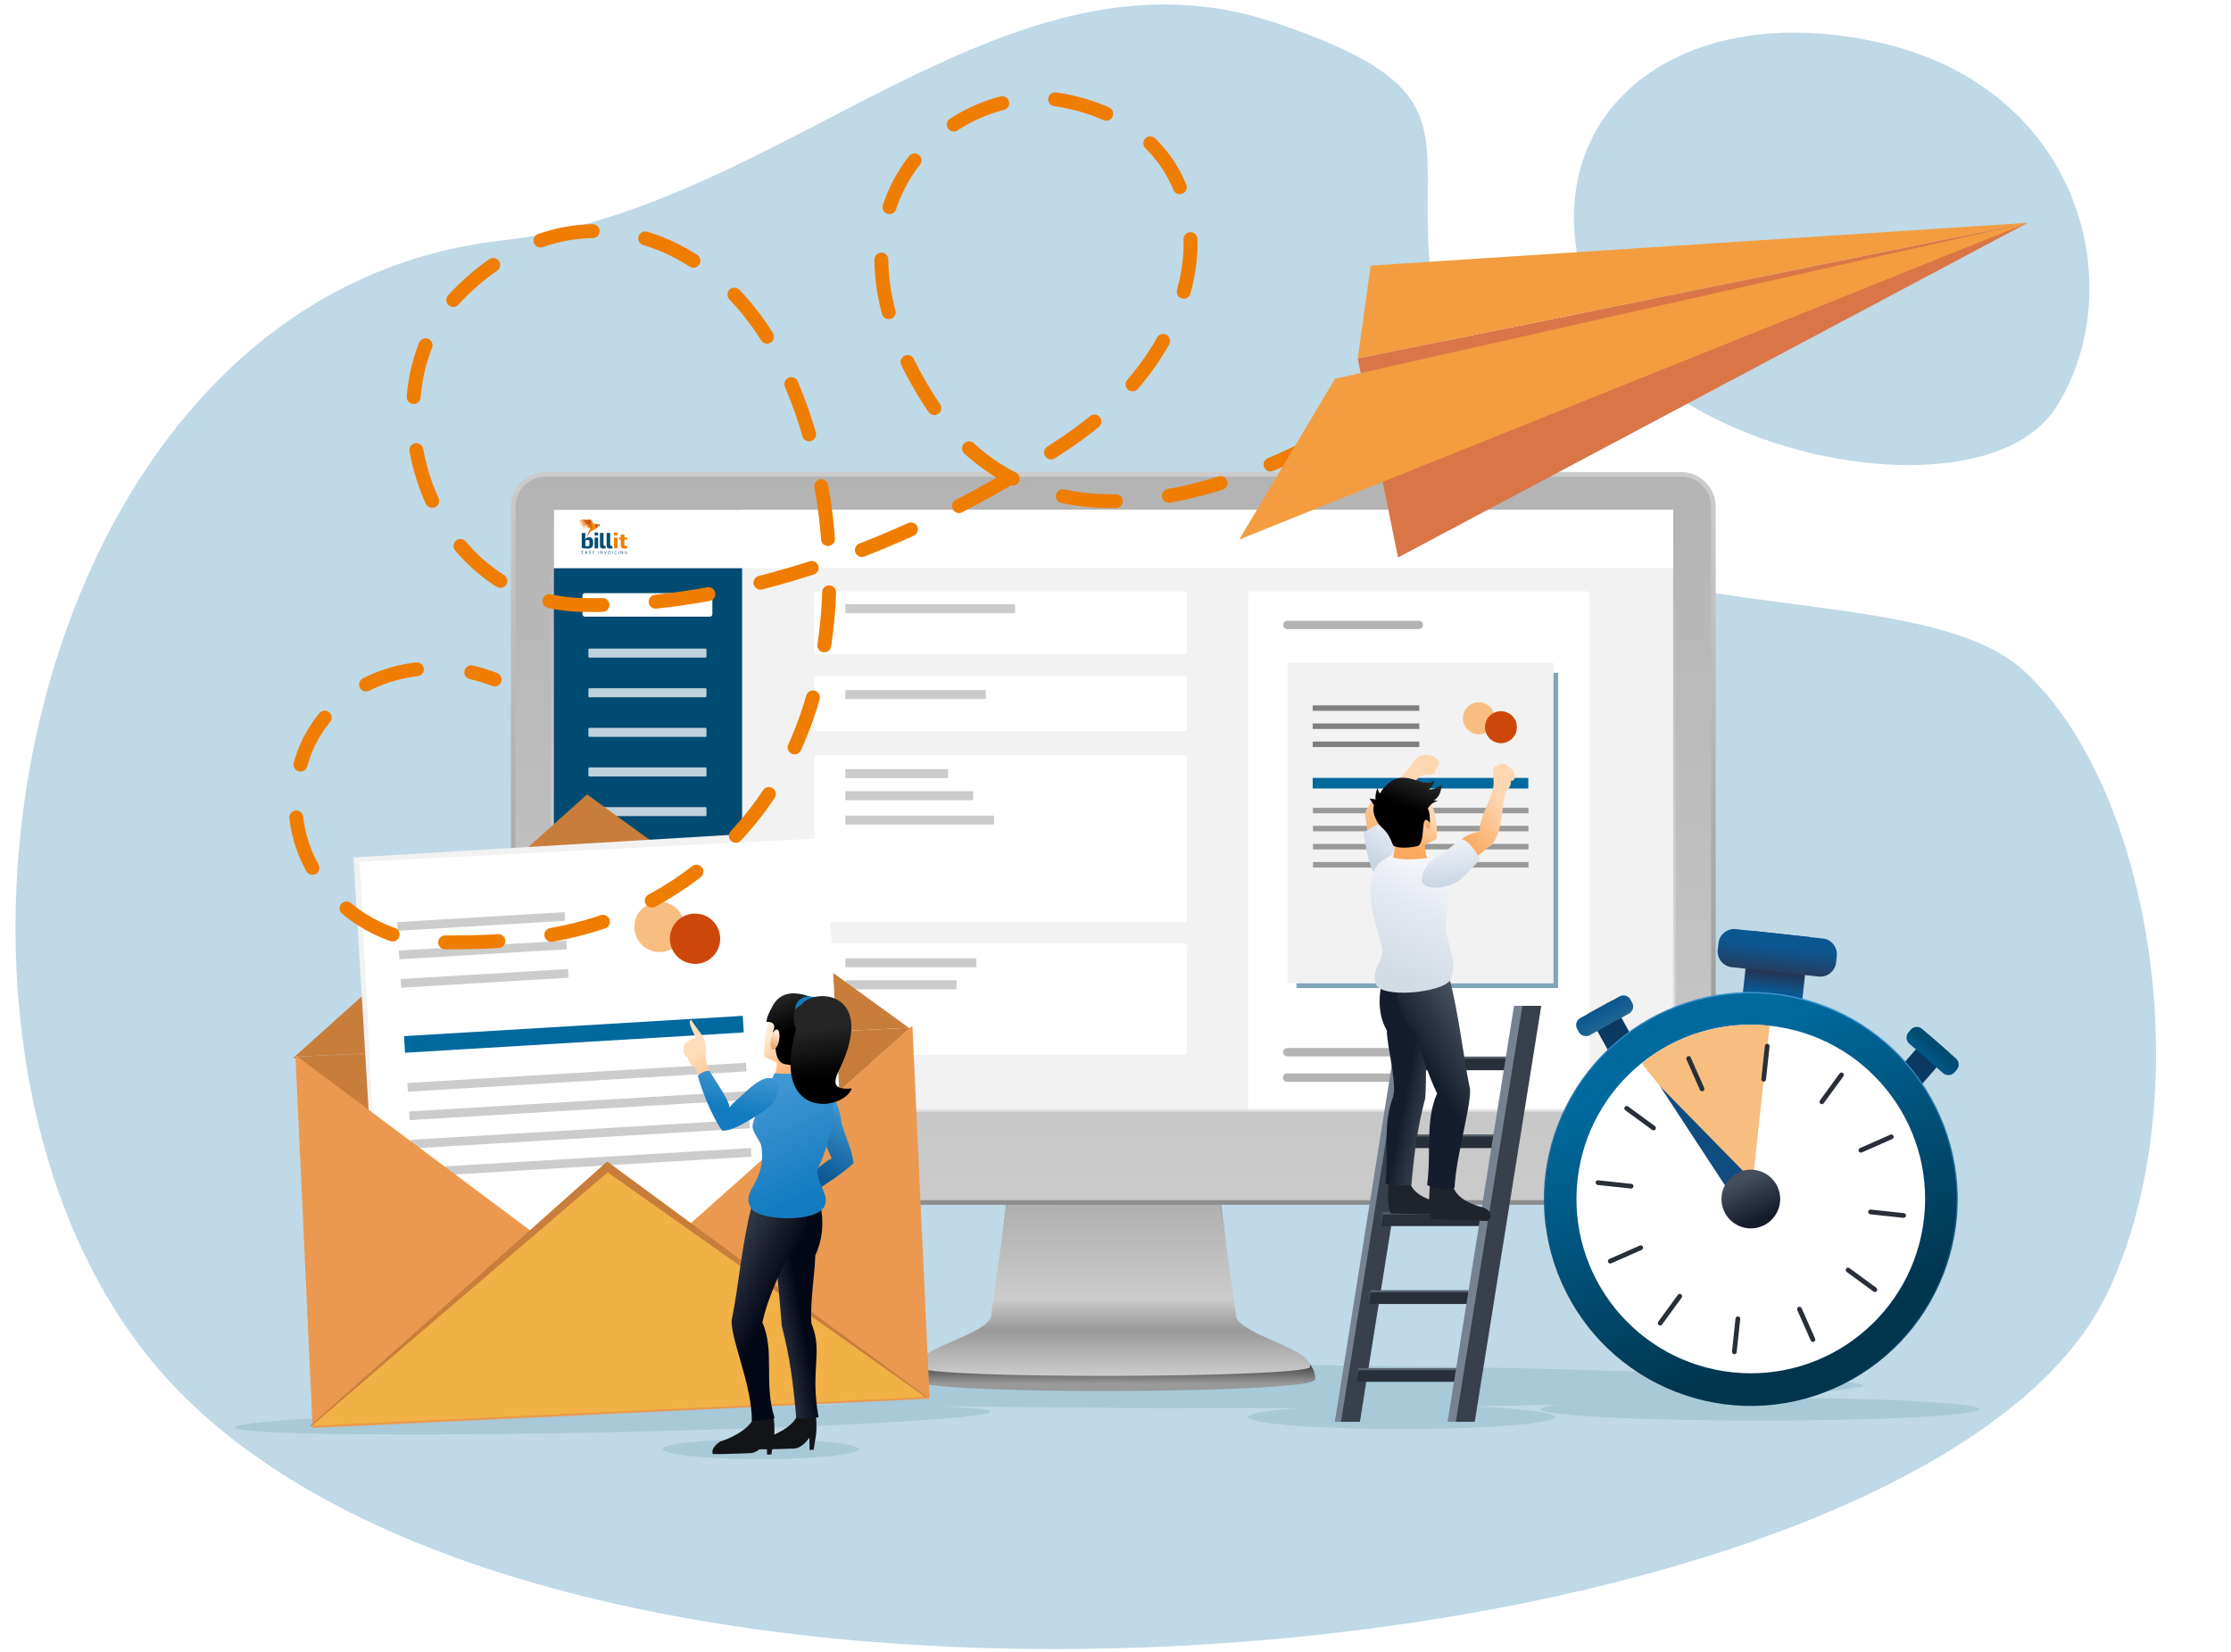 <?xml version="1.0" encoding="UTF-8"?>
<svg id="Layer_1" data-name="Layer 1" xmlns="http://www.w3.org/2000/svg" xmlns:xlink="http://www.w3.org/1999/xlink" viewBox="0 0 3373.9 2497.7">
  <defs>
    <style>
      .cls-1, .cls-2, .cls-3, .cls-4, .cls-5 {
        fill: none;
      }

      .cls-2 {
        stroke: #ce470a;
        stroke-linejoin: round;
      }

      .cls-2, .cls-3, .cls-4, .cls-5 {
        stroke-linecap: round;
      }

      .cls-3 {
        stroke-dasharray: 0 0 80.611 80.611;
      }

      .cls-3, .cls-4, .cls-5 {
        stroke-miterlimit: 10;
      }

      .cls-3, .cls-5 {
        stroke: #ef7d00;
        stroke-width: 21px;
      }

      .cls-6 {
        clip-path: url(#clippath);
      }

      .cls-7 {
        fill: url(#linear-gradient);
      }

      .cls-7, .cls-8, .cls-9, .cls-10, .cls-11, .cls-12, .cls-13, .cls-14, .cls-15, .cls-16, .cls-17, .cls-18, .cls-19, .cls-20, .cls-21, .cls-22, .cls-23, .cls-24, .cls-25, .cls-26, .cls-27, .cls-28, .cls-29, .cls-30, .cls-31, .cls-32, .cls-33, .cls-34, .cls-35, .cls-36, .cls-37, .cls-38, .cls-39, .cls-40, .cls-41, .cls-42, .cls-43, .cls-44, .cls-45, .cls-46, .cls-47, .cls-48, .cls-49, .cls-50, .cls-51 {
        fill-rule: evenodd;
      }

      .cls-52, .cls-34 {
        fill: #f7be80;
      }

      .cls-53 {
        fill: #f2f2f2;
      }

      .cls-54 {
        fill: #f39d40;
      }

      .cls-55 {
        fill: #004b72;
      }

      .cls-56 {
        fill: #004c71;
      }

      .cls-57 {
        fill: #00699d;
      }

      .cls-58 {
        fill: #f1b146;
      }

      .cls-59 {
        fill: #eb9950;
      }

      .cls-60 {
        fill: #ef7d00;
      }

      .cls-61, .cls-62, .cls-44 {
        fill: #fff;
      }

      .cls-63 {
        fill: #f18a00;
      }

      .cls-64 {
        fill: #e74c3c;
      }

      .cls-65 {
        fill: #80a5b8;
      }

      .cls-66, .cls-67 {
        fill: #999;
      }

      .cls-68 {
        fill: #b3b3b3;
      }

      .cls-69, .cls-43 {
        fill: #a8c9d7;
      }

      .cls-70 {
        fill: #ad6035;
      }

      .cls-71 {
        fill: #bfd9e6;
      }

      .cls-72 {
        fill: #ccc;
      }

      .cls-73 {
        fill: #ce470a;
      }

      .cls-74 {
        fill: #d4e7fa;
      }

      .cls-75 {
        fill: #da7547;
      }

      .cls-76 {
        fill: #dc6a02;
      }

      .cls-77 {
        fill: #c97d3b;
      }

      .cls-78 {
        fill: gray;
      }

      .cls-79 {
        fill: #51ae51;
      }

      .cls-4 {
        stroke: #cd9fff;
      }

      .cls-80 {
        clip-path: url(#clippath-4);
      }

      .cls-81 {
        clip-path: url(#clippath-3);
      }

      .cls-82 {
        clip-path: url(#clippath-2);
      }

      .cls-83 {
        clip-path: url(#clippath-7);
      }

      .cls-84 {
        clip-path: url(#clippath-8);
      }

      .cls-85 {
        clip-path: url(#clippath-6);
      }

      .cls-86 {
        clip-path: url(#clippath-5);
      }

      .cls-87 {
        clip-path: url(#clippath-9);
      }

      .cls-8 {
        fill: url(#linear-gradient-34);
      }

      .cls-9 {
        fill: url(#linear-gradient-35);
      }

      .cls-10 {
        fill: url(#linear-gradient-31);
      }

      .cls-11 {
        fill: url(#linear-gradient-29);
      }

      .cls-12 {
        fill: url(#linear-gradient-28);
      }

      .cls-13 {
        fill: url(#linear-gradient-25);
      }

      .cls-14 {
        fill: url(#linear-gradient-32);
      }

      .cls-15 {
        fill: url(#linear-gradient-30);
      }

      .cls-16 {
        fill: url(#linear-gradient-33);
      }

      .cls-17 {
        fill: url(#linear-gradient-14);
      }

      .cls-18 {
        fill: url(#linear-gradient-11);
      }

      .cls-19 {
        fill: url(#linear-gradient-13);
      }

      .cls-20 {
        fill: url(#linear-gradient-12);
      }

      .cls-21 {
        fill: url(#linear-gradient-10);
      }

      .cls-22 {
        fill: url(#linear-gradient-15);
      }

      .cls-23 {
        fill: url(#linear-gradient-19);
      }

      .cls-24 {
        fill: url(#linear-gradient-17);
      }

      .cls-25 {
        fill: url(#linear-gradient-16);
      }

      .cls-26 {
        fill: url(#linear-gradient-23);
      }

      .cls-27 {
        fill: url(#linear-gradient-22);
      }

      .cls-28 {
        fill: url(#linear-gradient-20);
      }

      .cls-29 {
        fill: url(#linear-gradient-18);
      }

      .cls-30 {
        fill: url(#linear-gradient-21);
      }

      .cls-31 {
        fill: url(#linear-gradient-26);
      }

      .cls-32 {
        fill: url(#linear-gradient-24);
      }

      .cls-33 {
        fill: url(#linear-gradient-27);
      }

      .cls-62 {
        opacity: .75;
      }

      .cls-62, .cls-88, .cls-67 {
        isolation: isolate;
      }

      .cls-88 {
        fill: #00354e;
      }

      .cls-88, .cls-67 {
        opacity: .5;
      }

      .cls-89 {
        clip-path: url(#clippath-60);
      }

      .cls-90 {
        clip-path: url(#clippath-69);
      }

      .cls-91 {
        clip-path: url(#clippath-20);
      }

      .cls-92 {
        clip-path: url(#clippath-21);
      }

      .cls-93 {
        clip-path: url(#clippath-24);
      }

      .cls-94 {
        clip-path: url(#clippath-23);
      }

      .cls-95 {
        clip-path: url(#clippath-22);
      }

      .cls-96 {
        clip-path: url(#clippath-25);
      }

      .cls-97 {
        clip-path: url(#clippath-44);
      }

      .cls-98 {
        clip-path: url(#clippath-45);
      }

      .cls-99 {
        clip-path: url(#clippath-40);
      }

      .cls-100 {
        clip-path: url(#clippath-42);
      }

      .cls-101 {
        clip-path: url(#clippath-41);
      }

      .cls-102 {
        clip-path: url(#clippath-47);
      }

      .cls-103 {
        clip-path: url(#clippath-43);
      }

      .cls-104 {
        clip-path: url(#clippath-46);
      }

      .cls-105 {
        clip-path: url(#clippath-48);
      }

      .cls-106 {
        clip-path: url(#clippath-49);
      }

      .cls-107 {
        clip-path: url(#clippath-27);
      }

      .cls-108 {
        clip-path: url(#clippath-28);
      }

      .cls-109 {
        clip-path: url(#clippath-26);
      }

      .cls-110 {
        clip-path: url(#clippath-29);
      }

      .cls-111 {
        clip-path: url(#clippath-34);
      }

      .cls-112 {
        clip-path: url(#clippath-35);
      }

      .cls-113 {
        clip-path: url(#clippath-36);
      }

      .cls-114 {
        clip-path: url(#clippath-37);
      }

      .cls-115 {
        clip-path: url(#clippath-39);
      }

      .cls-116 {
        clip-path: url(#clippath-33);
      }

      .cls-117 {
        clip-path: url(#clippath-32);
      }

      .cls-118 {
        clip-path: url(#clippath-30);
      }

      .cls-119 {
        clip-path: url(#clippath-38);
      }

      .cls-120 {
        clip-path: url(#clippath-31);
      }

      .cls-121 {
        clip-path: url(#clippath-53);
      }

      .cls-122 {
        clip-path: url(#clippath-54);
      }

      .cls-123 {
        clip-path: url(#clippath-50);
      }

      .cls-124 {
        clip-path: url(#clippath-51);
      }

      .cls-125 {
        clip-path: url(#clippath-52);
      }

      .cls-126 {
        clip-path: url(#clippath-55);
      }

      .cls-127 {
        clip-path: url(#clippath-56);
      }

      .cls-128 {
        clip-path: url(#clippath-57);
      }

      .cls-129 {
        clip-path: url(#clippath-58);
      }

      .cls-130 {
        clip-path: url(#clippath-61);
      }

      .cls-131 {
        clip-path: url(#clippath-64);
      }

      .cls-132 {
        clip-path: url(#clippath-62);
      }

      .cls-133 {
        clip-path: url(#clippath-68);
      }

      .cls-134 {
        clip-path: url(#clippath-67);
      }

      .cls-135 {
        clip-path: url(#clippath-73);
      }

      .cls-136 {
        clip-path: url(#clippath-59);
      }

      .cls-137 {
        clip-path: url(#clippath-65);
      }

      .cls-138 {
        clip-path: url(#clippath-63);
      }

      .cls-139 {
        clip-path: url(#clippath-66);
      }

      .cls-140 {
        clip-path: url(#clippath-70);
      }

      .cls-141 {
        clip-path: url(#clippath-75);
      }

      .cls-142 {
        clip-path: url(#clippath-72);
      }

      .cls-143 {
        clip-path: url(#clippath-71);
      }

      .cls-144 {
        clip-path: url(#clippath-77);
      }

      .cls-145 {
        clip-path: url(#clippath-74);
      }

      .cls-146 {
        clip-path: url(#clippath-76);
      }

      .cls-147 {
        clip-path: url(#clippath-14);
      }

      .cls-148 {
        clip-path: url(#clippath-13);
      }

      .cls-149 {
        clip-path: url(#clippath-12);
      }

      .cls-150 {
        clip-path: url(#clippath-10);
      }

      .cls-151 {
        clip-path: url(#clippath-15);
      }

      .cls-152 {
        clip-path: url(#clippath-17);
      }

      .cls-153 {
        clip-path: url(#clippath-16);
      }

      .cls-154 {
        clip-path: url(#clippath-19);
      }

      .cls-155 {
        clip-path: url(#clippath-11);
      }

      .cls-156 {
        clip-path: url(#clippath-18);
      }

      .cls-157 {
        fill: url(#linear-gradient-5);
      }

      .cls-35 {
        fill: #38404b;
      }

      .cls-36 {
        fill: #58626e;
      }

      .cls-37 {
        fill: #282f39;
      }

      .cls-38 {
        fill: #778291;
      }

      .cls-39 {
        fill: #0f4c80;
      }

      .cls-40 {
        fill: #0b3961;
      }

      .cls-41 {
        fill: #131417;
      }

      .cls-42 {
        fill: #1f232b;
      }

      .cls-45 {
        fill: url(#linear-gradient-8);
      }

      .cls-46 {
        fill: url(#linear-gradient-9);
      }

      .cls-47 {
        fill: url(#linear-gradient-3);
      }

      .cls-48 {
        fill: url(#linear-gradient-2);
      }

      .cls-49 {
        fill: url(#linear-gradient-4);
      }

      .cls-50 {
        fill: url(#linear-gradient-6);
      }

      .cls-51 {
        fill: url(#linear-gradient-7);
      }
    </style>
    <linearGradient id="linear-gradient" x1="1683.791" y1="397.12" x2="1683.614" y2="831.161" gradientTransform="translate(0 2498) scale(1 -1)" gradientUnits="userSpaceOnUse">
      <stop offset=".02" stop-color="#999"/>
      <stop offset=".097" stop-color="#333"/>
      <stop offset=".32" stop-color="#999"/>
      <stop offset="1" stop-color="gray"/>
    </linearGradient>
    <linearGradient id="linear-gradient-2" x1="1683.599" y1="417.49" x2="1683.606" y2="782.804" gradientTransform="translate(0 2498) scale(1 -1)" gradientUnits="userSpaceOnUse">
      <stop offset="0" stop-color="#ccc"/>
      <stop offset=".19" stop-color="#999"/>
      <stop offset=".32" stop-color="#ccc"/>
      <stop offset="1" stop-color="#999"/>
    </linearGradient>
    <linearGradient id="linear-gradient-3" x1="1676.527" y1="460.314" x2="1688.73" y2="1780.254" gradientTransform="translate(0 2498) scale(1 -1)" gradientUnits="userSpaceOnUse">
      <stop offset="0" stop-color="gray"/>
      <stop offset="1" stop-color="#ccc"/>
    </linearGradient>
    <linearGradient id="linear-gradient-4" x1="1685.491" y1="608.732" x2="1681.995" y2="1785.689" gradientTransform="translate(0 2498) scale(1 -1)" gradientUnits="userSpaceOnUse">
      <stop offset="0" stop-color="#ccc"/>
      <stop offset="1" stop-color="#b3b3b3"/>
    </linearGradient>
    <linearGradient id="linear-gradient-5" x1="1691.664" y1="1733.53" x2="1675.429" y2="803.456" gradientTransform="translate(0 2498) scale(1 -1)" gradientUnits="userSpaceOnUse">
      <stop offset="0" stop-color="#b3b3b3"/>
      <stop offset="1" stop-color="#e6e6e6"/>
    </linearGradient>
    <clipPath id="clippath">
      <rect class="cls-1" x="837.626" y="770.818" width="1692.131" height="905.98"/>
    </clipPath>
    <clipPath id="clippath-2">
      <rect class="cls-1" x="856.965" y="777.943" width="145.09" height="81.613"/>
    </clipPath>
    <clipPath id="clippath-3">
      <rect class="cls-1" x="856.965" y="777.943" width="145.09" height="81.613"/>
    </clipPath>
    <clipPath id="clippath-4">
      <rect class="cls-1" x="856.965" y="777.943" width="145.09" height="81.613"/>
    </clipPath>
    <clipPath id="clippath-5">
      <rect class="cls-1" x="856.965" y="777.943" width="145.09" height="81.613"/>
    </clipPath>
    <clipPath id="clippath-6">
      <rect class="cls-1" x="856.965" y="777.943" width="145.09" height="81.613"/>
    </clipPath>
    <clipPath id="clippath-7">
      <rect class="cls-1" x="856.965" y="777.943" width="145.09" height="81.613"/>
    </clipPath>
    <clipPath id="clippath-8">
      <rect class="cls-1" x="856.965" y="777.943" width="145.09" height="81.613"/>
    </clipPath>
    <clipPath id="clippath-9">
      <rect class="cls-1" x="856.965" y="777.943" width="145.09" height="81.613"/>
    </clipPath>
    <clipPath id="clippath-10">
      <rect class="cls-1" x="856.965" y="777.943" width="145.09" height="81.613"/>
    </clipPath>
    <clipPath id="clippath-11">
      <rect class="cls-1" x="856.965" y="777.943" width="145.09" height="81.613"/>
    </clipPath>
    <clipPath id="clippath-12">
      <rect class="cls-1" x="856.965" y="777.943" width="145.09" height="81.613"/>
    </clipPath>
    <clipPath id="clippath-13">
      <rect class="cls-1" x="856.965" y="777.943" width="145.09" height="81.613"/>
    </clipPath>
    <clipPath id="clippath-14">
      <rect class="cls-1" x="856.965" y="777.943" width="145.09" height="81.613"/>
    </clipPath>
    <clipPath id="clippath-15">
      <rect class="cls-1" x="856.965" y="777.943" width="145.09" height="81.613"/>
    </clipPath>
    <clipPath id="clippath-16">
      <rect class="cls-1" x="856.965" y="777.943" width="145.09" height="81.613"/>
    </clipPath>
    <clipPath id="clippath-17">
      <rect class="cls-1" x="856.965" y="777.943" width="145.09" height="81.613"/>
    </clipPath>
    <clipPath id="clippath-18">
      <rect class="cls-1" x="856.965" y="777.943" width="145.09" height="81.613"/>
    </clipPath>
    <clipPath id="clippath-19">
      <rect class="cls-1" x="856.965" y="777.943" width="145.09" height="81.613"/>
    </clipPath>
    <clipPath id="clippath-20">
      <rect class="cls-1" x="856.965" y="777.943" width="145.09" height="81.613"/>
    </clipPath>
    <clipPath id="clippath-21">
      <rect class="cls-1" x="856.965" y="777.943" width="145.09" height="81.613"/>
    </clipPath>
    <clipPath id="clippath-22">
      <rect class="cls-1" x="856.965" y="777.943" width="145.09" height="81.613"/>
    </clipPath>
    <clipPath id="clippath-23">
      <rect class="cls-1" x="856.965" y="777.943" width="145.09" height="81.613"/>
    </clipPath>
    <clipPath id="clippath-24">
      <rect class="cls-1" x="856.965" y="777.943" width="145.09" height="81.613"/>
    </clipPath>
    <clipPath id="clippath-25">
      <rect class="cls-1" x="856.965" y="777.943" width="145.09" height="81.613"/>
    </clipPath>
    <clipPath id="clippath-26">
      <rect class="cls-1" x="856.965" y="777.943" width="145.09" height="81.613"/>
    </clipPath>
    <clipPath id="clippath-27">
      <rect class="cls-1" x="856.965" y="777.943" width="145.09" height="81.613"/>
    </clipPath>
    <clipPath id="clippath-28">
      <rect class="cls-1" x="856.965" y="777.943" width="145.09" height="81.613"/>
    </clipPath>
    <clipPath id="clippath-29">
      <rect class="cls-1" x="856.965" y="777.943" width="145.09" height="81.613"/>
    </clipPath>
    <clipPath id="clippath-30">
      <rect class="cls-1" x="856.965" y="777.943" width="145.09" height="81.613"/>
    </clipPath>
    <clipPath id="clippath-31">
      <rect class="cls-1" x="856.965" y="777.943" width="145.09" height="81.613"/>
    </clipPath>
    <clipPath id="clippath-32">
      <rect class="cls-1" x="856.965" y="777.943" width="145.09" height="81.613"/>
    </clipPath>
    <clipPath id="clippath-33">
      <rect class="cls-1" x="856.965" y="777.943" width="145.09" height="81.613"/>
    </clipPath>
    <clipPath id="clippath-34">
      <rect class="cls-1" x="856.965" y="777.943" width="145.09" height="81.613"/>
    </clipPath>
    <clipPath id="clippath-35">
      <rect class="cls-1" x="856.965" y="777.943" width="145.09" height="81.613"/>
    </clipPath>
    <clipPath id="clippath-36">
      <rect class="cls-1" x="856.965" y="777.943" width="145.09" height="81.613"/>
    </clipPath>
    <clipPath id="clippath-37">
      <rect class="cls-1" x="856.965" y="777.943" width="145.09" height="81.613"/>
    </clipPath>
    <clipPath id="clippath-38">
      <rect class="cls-1" x="856.965" y="777.943" width="145.09" height="81.613"/>
    </clipPath>
    <clipPath id="clippath-39">
      <rect class="cls-1" x="856.965" y="777.943" width="145.09" height="81.613"/>
    </clipPath>
    <clipPath id="clippath-40">
      <rect class="cls-1" x="856.965" y="777.943" width="145.09" height="81.613"/>
    </clipPath>
    <clipPath id="clippath-41">
      <rect class="cls-1" x="856.965" y="777.943" width="145.09" height="81.613"/>
    </clipPath>
    <clipPath id="clippath-42">
      <rect class="cls-1" x="856.965" y="777.943" width="145.09" height="81.613"/>
    </clipPath>
    <clipPath id="clippath-43">
      <rect class="cls-1" x="856.965" y="777.943" width="145.09" height="81.613"/>
    </clipPath>
    <clipPath id="clippath-44">
      <rect class="cls-1" x="856.965" y="777.943" width="145.09" height="81.613"/>
    </clipPath>
    <clipPath id="clippath-45">
      <rect class="cls-1" x="856.965" y="777.943" width="145.09" height="81.613"/>
    </clipPath>
    <clipPath id="clippath-46">
      <rect class="cls-1" x="856.965" y="777.943" width="145.09" height="81.613"/>
    </clipPath>
    <clipPath id="clippath-47">
      <rect class="cls-1" x="856.965" y="777.943" width="145.09" height="81.613"/>
    </clipPath>
    <clipPath id="clippath-48">
      <rect class="cls-1" x="856.965" y="777.943" width="145.09" height="81.613"/>
    </clipPath>
    <clipPath id="clippath-49">
      <rect class="cls-1" x="856.965" y="777.943" width="145.09" height="81.613"/>
    </clipPath>
    <clipPath id="clippath-50">
      <rect class="cls-1" x="856.965" y="777.943" width="145.09" height="81.613"/>
    </clipPath>
    <clipPath id="clippath-51">
      <rect class="cls-1" x="856.965" y="777.943" width="145.09" height="81.613"/>
    </clipPath>
    <clipPath id="clippath-52">
      <rect class="cls-1" x="856.965" y="777.943" width="145.09" height="81.613"/>
    </clipPath>
    <clipPath id="clippath-53">
      <rect class="cls-1" x="856.965" y="777.943" width="145.09" height="81.613"/>
    </clipPath>
    <clipPath id="clippath-54">
      <rect class="cls-1" x="856.965" y="777.943" width="145.09" height="81.613"/>
    </clipPath>
    <clipPath id="clippath-55">
      <rect class="cls-1" x="856.965" y="777.943" width="145.09" height="81.613"/>
    </clipPath>
    <clipPath id="clippath-56">
      <rect class="cls-1" x="856.965" y="777.943" width="145.09" height="81.613"/>
    </clipPath>
    <clipPath id="clippath-57">
      <rect class="cls-1" x="856.965" y="777.943" width="145.09" height="81.613"/>
    </clipPath>
    <clipPath id="clippath-58">
      <rect class="cls-1" x="856.965" y="777.943" width="145.09" height="81.613"/>
    </clipPath>
    <clipPath id="clippath-59">
      <rect class="cls-1" x="856.965" y="777.943" width="145.09" height="81.613"/>
    </clipPath>
    <clipPath id="clippath-60">
      <rect class="cls-1" x="856.965" y="777.943" width="145.09" height="81.613"/>
    </clipPath>
    <clipPath id="clippath-61">
      <rect class="cls-1" x="856.965" y="777.943" width="145.09" height="81.613"/>
    </clipPath>
    <clipPath id="clippath-62">
      <rect class="cls-1" x="856.965" y="777.943" width="145.09" height="81.613"/>
    </clipPath>
    <clipPath id="clippath-63">
      <rect class="cls-1" x="856.965" y="777.943" width="145.09" height="81.613"/>
    </clipPath>
    <clipPath id="clippath-64">
      <rect class="cls-1" x="856.965" y="777.943" width="145.09" height="81.613"/>
    </clipPath>
    <clipPath id="clippath-65">
      <rect class="cls-1" x="856.965" y="777.943" width="145.09" height="81.613"/>
    </clipPath>
    <clipPath id="clippath-66">
      <rect class="cls-1" x="856.965" y="777.943" width="145.09" height="81.613"/>
    </clipPath>
    <clipPath id="clippath-67">
      <rect class="cls-1" x="856.965" y="777.943" width="145.09" height="81.613"/>
    </clipPath>
    <clipPath id="clippath-68">
      <rect class="cls-1" x="856.965" y="777.943" width="145.09" height="81.613"/>
    </clipPath>
    <clipPath id="clippath-69">
      <rect class="cls-1" x="856.965" y="777.943" width="145.09" height="81.613"/>
    </clipPath>
    <clipPath id="clippath-70">
      <rect class="cls-1" x="856.965" y="777.943" width="145.09" height="81.613"/>
    </clipPath>
    <clipPath id="clippath-71">
      <rect class="cls-1" x="856.965" y="777.943" width="145.09" height="81.613"/>
    </clipPath>
    <clipPath id="clippath-72">
      <rect class="cls-1" x="856.965" y="777.943" width="145.09" height="81.613"/>
    </clipPath>
    <clipPath id="clippath-73">
      <rect class="cls-1" x="856.965" y="777.943" width="145.09" height="81.613"/>
    </clipPath>
    <clipPath id="clippath-74">
      <rect class="cls-1" x="856.965" y="777.943" width="145.09" height="81.613"/>
    </clipPath>
    <clipPath id="clippath-75">
      <rect class="cls-1" x="856.965" y="777.943" width="145.09" height="81.613"/>
    </clipPath>
    <clipPath id="clippath-76">
      <rect class="cls-1" x="856.965" y="777.943" width="145.09" height="81.613"/>
    </clipPath>
    <clipPath id="clippath-77">
      <rect class="cls-1" x="837.626" y="770.818" width="1692.131" height="905.98"/>
    </clipPath>
    <linearGradient id="linear-gradient-6" x1="2127.807" y1="859.018" x2="2180.65" y2="848.617" gradientTransform="translate(0 2498) scale(1 -1)" gradientUnits="userSpaceOnUse">
      <stop offset="0" stop-color="#151d2c"/>
      <stop offset="1" stop-color="#454e5b"/>
    </linearGradient>
    <linearGradient id="linear-gradient-7" x1="2168.956" y1="865.735" x2="2246.766" y2="911.577" gradientTransform="translate(0 2498) scale(1 -1)" gradientUnits="userSpaceOnUse">
      <stop offset="0" stop-color="#151d2c"/>
      <stop offset="1" stop-color="#454e5b"/>
    </linearGradient>
    <linearGradient id="linear-gradient-8" x1="2127.47" y1="1222.603" x2="2119.208" y2="1317.233" gradientTransform="translate(0 2498) scale(1 -1)" gradientUnits="userSpaceOnUse">
      <stop offset="0" stop-color="#faa85d"/>
      <stop offset="1" stop-color="#fed7b3"/>
    </linearGradient>
    <linearGradient id="linear-gradient-9" x1="2082.817" y1="1193.119" x2="2112.569" y2="1241.134" gradientTransform="translate(0 2498) scale(1 -1)" gradientUnits="userSpaceOnUse">
      <stop offset="0" stop-color="#c9d5e3"/>
      <stop offset="1" stop-color="#e9ecf4"/>
    </linearGradient>
    <linearGradient id="linear-gradient-10" x1="2104.419" y1="1030.305" x2="2172.346" y2="1178.991" gradientTransform="translate(0 2498) scale(1 -1)" gradientUnits="userSpaceOnUse">
      <stop offset="0" stop-color="#d3dce5"/>
      <stop offset=".56" stop-color="#e2e7f0"/>
      <stop offset="1" stop-color="#f4f5fb"/>
    </linearGradient>
    <linearGradient id="linear-gradient-11" x1="2202.718" y1="1240.247" x2="2271.246" y2="1286.671" gradientTransform="translate(0 2498) scale(1 -1)" gradientUnits="userSpaceOnUse">
      <stop offset="0" stop-color="#faa85d"/>
      <stop offset="1" stop-color="#fed7b3"/>
    </linearGradient>
    <linearGradient id="linear-gradient-12" x1="2196.292" y1="1157.553" x2="2189.593" y2="1236.603" gradientTransform="translate(0 2498) scale(1 -1)" gradientUnits="userSpaceOnUse">
      <stop offset="0" stop-color="#c9d5e3"/>
      <stop offset=".56" stop-color="#e2e7f0"/>
      <stop offset="1" stop-color="#f4f5fb"/>
    </linearGradient>
    <linearGradient id="linear-gradient-13" x1="2112.803" y1="1227.117" x2="2136.073" y2="1273.605" gradientTransform="translate(0 2498) scale(1 -1)" gradientUnits="userSpaceOnUse">
      <stop offset="0" stop-color="#faa85d"/>
      <stop offset="1" stop-color="#fed7b3"/>
    </linearGradient>
    <linearGradient id="linear-gradient-14" x1="2162.061" y1="1250.43" x2="2149.974" y2="1270.428" gradientTransform="translate(0 2498) scale(1 -1)" gradientUnits="userSpaceOnUse">
      <stop offset="0" stop-color="#faa85d"/>
      <stop offset="1" stop-color="#ffead2"/>
    </linearGradient>
    <linearGradient id="linear-gradient-15" x1="2119.834" y1="1279.884" x2="2136.309" y2="1323.247" gradientTransform="translate(0 2498) scale(1 -1)" gradientUnits="userSpaceOnUse">
      <stop offset="0" stop-color="#000"/>
      <stop offset="1" stop-color="#262525"/>
    </linearGradient>
    <linearGradient id="linear-gradient-16" x1="1266.704" y1="744.053" x2="1246.682" y2="749.801" gradientTransform="translate(0 2498) scale(1 -1)" gradientUnits="userSpaceOnUse">
      <stop offset="0" stop-color="#fbb677"/>
      <stop offset="1" stop-color="#feddba"/>
    </linearGradient>
    <linearGradient id="linear-gradient-17" x1="1227.168" y1="720.234" x2="1275.164" y2="822.845" gradientTransform="translate(0 2498) scale(1 -1)" gradientUnits="userSpaceOnUse">
      <stop offset="0" stop-color="#0a5791"/>
      <stop offset="1" stop-color="#3e96d2"/>
    </linearGradient>
    <linearGradient id="linear-gradient-18" x1="1220.045" y1="895.698" x2="1195.864" y2="945.894" gradientTransform="translate(0 2498) scale(1 -1)" gradientUnits="userSpaceOnUse">
      <stop offset="0" stop-color="#fbb677"/>
      <stop offset="1" stop-color="#ffead2"/>
    </linearGradient>
    <linearGradient id="linear-gradient-19" x1="1210.661" y1="946.456" x2="1193.64" y2="993.725" gradientTransform="translate(0 2498) scale(1 -1)" gradientUnits="userSpaceOnUse">
      <stop offset="0" stop-color="#000"/>
      <stop offset="1" stop-color="#262525"/>
    </linearGradient>
    <linearGradient id="linear-gradient-20" x1="1165.166" y1="911.105" x2="1176.347" y2="935.569" gradientTransform="translate(0 2498) scale(1 -1)" gradientUnits="userSpaceOnUse">
      <stop offset="0" stop-color="#e49955"/>
      <stop offset="1" stop-color="#ffead2"/>
    </linearGradient>
    <linearGradient id="linear-gradient-21" x1="1214.28" y1="979.5" x2="1212.684" y2="981.125" gradientTransform="translate(0 2498) scale(1 -1)" gradientUnits="userSpaceOnUse">
      <stop offset="0" stop-color="#0a5791"/>
      <stop offset="1" stop-color="#137cc1"/>
    </linearGradient>
    <linearGradient id="linear-gradient-22" x1="1217.737" y1="977.416" x2="1216.334" y2="979.279" gradientTransform="translate(0 2498) scale(1 -1)" gradientUnits="userSpaceOnUse">
      <stop offset="0" stop-color="#0a5791"/>
      <stop offset="1" stop-color="#137cc1"/>
    </linearGradient>
    <linearGradient id="linear-gradient-23" x1="1211.169" y1="515.809" x2="1165.66" y2="507.508" gradientTransform="translate(0 2498) scale(1 -1)" gradientUnits="userSpaceOnUse">
      <stop offset="0" stop-color="#030817"/>
      <stop offset="1" stop-color="#303745"/>
    </linearGradient>
    <linearGradient id="linear-gradient-24" x1="1162.857" y1="521.28" x2="1087.101" y2="558.54" gradientTransform="translate(0 2498) scale(1 -1)" gradientUnits="userSpaceOnUse">
      <stop offset="0" stop-color="#030817"/>
      <stop offset="1" stop-color="#303745"/>
    </linearGradient>
    <linearGradient id="linear-gradient-25" x1="1120.549" y1="843.495" x2="1076.078" y2="923.113" gradientTransform="translate(0 2498) scale(1 -1)" gradientUnits="userSpaceOnUse">
      <stop offset="0" stop-color="#fbb677"/>
      <stop offset="1" stop-color="#feddba"/>
    </linearGradient>
    <linearGradient id="linear-gradient-26" x1="1225.141" y1="694.284" x2="1156.52" y2="843.225" gradientTransform="translate(0 2498) scale(1 -1)" gradientUnits="userSpaceOnUse">
      <stop offset="0" stop-color="#137cc1"/>
      <stop offset=".56" stop-color="#2d8aca"/>
      <stop offset="1" stop-color="#3e96d2"/>
    </linearGradient>
    <linearGradient id="linear-gradient-27" x1="1247.421" y1="870.685" x2="1238.144" y2="941.551" gradientTransform="translate(0 2498) scale(1 -1)" gradientUnits="userSpaceOnUse">
      <stop offset="0" stop-color="#000"/>
      <stop offset="1" stop-color="#262525"/>
    </linearGradient>
    <linearGradient id="linear-gradient-28" x1="1107.712" y1="819.457" x2="1120.095" y2="878.167" gradientTransform="translate(0 2498) scale(1 -1)" gradientUnits="userSpaceOnUse">
      <stop offset="0" stop-color="#137cc1"/>
      <stop offset=".56" stop-color="#2d8aca"/>
      <stop offset="1" stop-color="#3e96d2"/>
    </linearGradient>
    <linearGradient id="linear-gradient-29" x1="1827.863" y1="945.623" x2="1828.126" y2="915.389" gradientTransform="translate(765.756 2214.267) rotate(6.142) scale(1 -1)" gradientUnits="userSpaceOnUse">
      <stop offset="0" stop-color="#253453"/>
      <stop offset="1" stop-color="#0a5791"/>
    </linearGradient>
    <linearGradient id="linear-gradient-30" x1="1828" y1="945.654" x2="1828.119" y2="985.055" gradientTransform="translate(765.756 2214.267) rotate(6.142) scale(1 -1)" gradientUnits="userSpaceOnUse">
      <stop offset="0" stop-color="#253d60"/>
      <stop offset="1" stop-color="#0a5791"/>
    </linearGradient>
    <linearGradient id="linear-gradient-31" x1="2039.716" y1="798.412" x2="2081.595" y2="857.842" gradientTransform="translate(765.756 2214.267) rotate(6.142) scale(1 -1)" gradientUnits="userSpaceOnUse">
      <stop offset="0" stop-color="#00699d"/>
      <stop offset=".283" stop-color="#006597"/>
      <stop offset=".653" stop-color="#005a87"/>
      <stop offset="1" stop-color="#004c71"/>
    </linearGradient>
    <linearGradient id="linear-gradient-32" x1="1609.273" y1="808.795" x2="1570.913" y2="863.232" gradientTransform="translate(765.756 2214.267) rotate(6.142) scale(1 -1)" gradientUnits="userSpaceOnUse">
      <stop offset="0" stop-color="#407994"/>
      <stop offset="1" stop-color="#0a5791"/>
    </linearGradient>
    <linearGradient id="linear-gradient-33" x1="1833.732" y1="300.803" x2="1822.455" y2="907.747" gradientTransform="translate(765.756 2214.267) rotate(6.142) scale(1 -1)" gradientUnits="userSpaceOnUse">
      <stop offset="0" stop-color="#00354e"/>
      <stop offset="1" stop-color="#3e96d2"/>
    </linearGradient>
    <linearGradient id="linear-gradient-34" x1="1942.05" y1="403.014" x2="1714.452" y2="797.216" gradientTransform="translate(765.756 2214.267) rotate(6.142) scale(1 -1)" gradientUnits="userSpaceOnUse">
      <stop offset="0" stop-color="#00354e"/>
      <stop offset="1" stop-color="#00699d"/>
    </linearGradient>
    <linearGradient id="linear-gradient-35" x1="1844.463" y1="571.998" x2="1811.966" y2="628.284" gradientTransform="translate(765.756 2214.267) rotate(6.142) scale(1 -1)" gradientUnits="userSpaceOnUse">
      <stop offset="0" stop-color="#151d2c"/>
      <stop offset="1" stop-color="#454e5b"/>
    </linearGradient>
  </defs>
  <g id="Layer_7" data-name="Layer 7">
    <path id="win_tijd_bubbel" data-name="win tijd bubbel" class="cls-71" d="M759.536,363.564c426.084-47.406,761.192-468.391,1171.332-328.435,410.14,139.956,86.259,212.979,336.946,704.584,112.19,220.009,631.504,128.405,791.222,273.115,197.17,178.642,269.334,648.513,127.041,944.119-279.627,580.912-2321.548,782.439-2926.832,135.049C-190.622,1610.834,18.045,446.004,759.536,363.564Z"/>
    <path id="win_tijd_bubbel-2" data-name="win tijd bubbel" class="cls-71" d="M2394.367,425.998c-73.465-258.84,148.149-431.527,451.749-360.702,303.6,70.825,376.36,372.486,263.263,550.506-113.097,178.02-641.546,69.035-715.012-189.805Z"/>
  </g>
  <g id="Layer_1-2" data-name="Layer 1">
    <g>
      <path class="cls-43" d="M2661.152,2113.641c-183.028,0-331.449,7.68-331.449,17.211s148.421,17.211,331.449,17.211,331.449-7.68,331.449-17.211-148.514-17.211-331.449-17.211Z"/>
      <path class="cls-43" d="M1150.291,2176.193c-81.706,0-147.866,6.755-147.866,15.083s66.253,15.083,147.866,15.083,147.866-6.755,147.866-15.083c.093-8.235-66.16-15.083-147.866-15.083Z"/>
      <path class="cls-43" d="M925.901,2127.429c-315.626,6.662-571.385,20.635-571.199,31.183s256.406,13.695,572.032,7.033c315.534-6.662,571.385-20.635,571.199-31.183-.278-10.549-256.499-13.695-572.032-7.033Z"/>
      <ellipse class="cls-69" cx="2119.008" cy="2142.697" rx="231.792" ry="18.136"/>
      <path id="Schaduw" class="cls-43" d="M1787.096,2063.489c565.648,0,1098.261,21.467,1024.236,33.959-332.005,55.704-2219.47,27.945-2038.756-4.719,68.844-16.471,496.804-29.24,1014.52-29.24Z"/>
    </g>
    <g id="Computer">
      <path class="cls-7" d="M1500.432,2000.012l39.696-333.3h288.237l39.696,333.3c8.42,28.778,120.939,33.219,120.939,84.667,0,6.755-26.094,8.513-30.628,9.068-22.855,2.683-46.081,3.979-69.029,5.089-68.381,3.331-137.132,4.349-205.606,4.534-68.289,.185-136.947-.463-205.143-3.701-22.948-1.11-46.266-2.313-69.121-5.182-4.534-.555-30.906-2.776-30.906-10.549-.093-50.615,105.764-50.43,121.864-83.926Z"/>
      <path class="cls-48" d="M1385.97,2067.098c10.271,19.154,586.375,16.563,595.258,0,1.388-27.575-96.048-45.988-111.408-74.026l-38.863-277.873h-293.789l-38.863,277.873c-15.268,28.037-113.629,46.359-112.334,74.026Z"/>
      <path class="cls-47" d="M824.949,713.819h1717.3c28.87,0,52.373,23.503,52.373,52.281v1003.324c0,28.777-23.503,52.281-52.373,52.281H824.949c-28.777,0-52.281-23.596-52.281-52.281V766.099c0-28.685,23.596-52.281,52.281-52.281Z"/>
      <path class="cls-49" d="M824.949,720.759h1717.3c24.984,0,45.433,20.357,45.433,45.341v1003.324c0,24.891-20.45,45.341-45.433,45.341H824.949c-24.984,0-45.341-20.45-45.341-45.341V766.099c0-24.891,20.45-45.341,45.341-45.341Z"/>
      <rect class="cls-157" x="833.647" y="766.84" width="1699.996" height="914.03"/>
      <rect class="cls-74" x="837.626" y="770.818" width="1692.131" height="905.98"/>
      <g>
        <g class="cls-6">
          <g>
            <rect class="cls-53" x="835.127" y="769.616" width="1709.805" height="961.777"/>
            <g id="dashboard">
              <g id="kotjes_zonder_rnd" data-name="kotjes zonder rnd">
                <path class="cls-61" d="M1603.697,991.415h-364.946c-2.498,0-4.534-2.036-4.534-4.534v-86.517c0-2.498,2.036-4.534,4.534-4.534h364.946c2.498,0,4.534,2.036,4.534,4.534v86.517c.093,2.498-2.036,4.534-4.534,4.534Z"/>
                <path class="cls-61" d="M1603.697,1109.023h-364.946c-2.498,0-4.534-2.036-4.534-4.534v-75.136c0-2.498,2.036-4.534,4.534-4.534h364.946c2.498,0,4.534,2.036,4.534,4.534v75.136c.093,2.498-2.036,4.534-4.534,4.534Z"/>
                <path class="cls-61" d="M1603.697,1400.406h-364.946c-2.498,0-4.534-2.036-4.534-4.534v-245.58c0-2.498,2.036-4.534,4.534-4.534h364.946c2.498,0,4.534,2.036,4.534,4.534v245.58c.093,2.498-2.036,4.534-4.534,4.534Z"/>
                <path class="cls-61" d="M1603.697,1602.68h-364.946c-2.498,0-4.534-2.036-4.534-4.534v-160.821c0-2.498,2.036-4.534,4.534-4.534h364.946c2.498,0,4.534,2.036,4.534,4.534v160.821c.093,2.406-2.036,4.534-4.534,4.534Z"/>
                <path class="cls-61" d="M2411.594,1166.485h-767.552c-2.498,0-4.534-2.036-4.534-4.534v-261.588c0-2.498,2.036-4.534,4.534-4.534h767.552c2.498,0,4.534,2.036,4.534,4.534v261.588c.093,2.498-2.036,4.534-4.534,4.534Z"/>
                <path class="cls-61" d="M2411.594,1467.214h-767.552c-2.498,0-4.534-2.036-4.534-4.534v-261.588c0-2.498,2.036-4.534,4.534-4.534h767.552c2.498,0,4.534,2.036,4.534,4.534v261.588c.093,2.498-2.036,4.534-4.534,4.534Z"/>
                <path class="cls-61" d="M2411.594,1661.901h-767.552c-2.498,0-4.534-2.036-4.534-4.534v-152.77c0-2.498,2.036-4.534,4.534-4.534h767.552c2.498,0,4.534,2.036,4.534,4.534v152.77c.093,2.498-2.036,4.534-4.534,4.534Z"/>
              </g>
              <g>
                <rect class="cls-68" x="1683.552" y="1403.644" width="657.809" height="2.498"/>
                <polygon class="cls-68" points="1692.991 1256.611 1692.991 1351.179 1692.991 1414.193 1690.492 1414.193 1690.492 1256.611 1692.991 1256.611"/>
                <polyline class="cls-2" points="2134.646 1290.755 2071.446 1333.783 2042.391 1354.695 1976.508 1384.675 1916.548 1312.315 1861.306 1328.138 1835.767 1328.138 1797.367 1354.695 1759.984 1354.695 1709.369 1384.675"/>
                <polyline class="cls-4" points="2132.147 1314.536 2071.446 1320.55 2045.167 1317.404 1973.177 1288.072 1902.853 1282.705 1861.306 1301.304 1835.767 1290.755 1797.367 1331.747 1759.984 1364.411 1709.369 1371.536"/>
              </g>
              <g>
                <path class="cls-88" d="M1892.212,928.955h-211.528c-.833,0-1.573-.648-1.573-1.573v-10.734c0-.833,.648-1.573,1.573-1.573h211.528c.833,0,1.573,.648,1.573,1.573v10.734c0,.925-.74,1.573-1.573,1.573Z"/>
                <path class="cls-88" d="M1839.931,1229.684h-159.247c-.833,0-1.573-.648-1.573-1.573v-10.734c0-.833,.648-1.573,1.573-1.573h159.247c.833,0,1.573,.648,1.573,1.573v10.734c-.093,.833-.74,1.573-1.573,1.573Z"/>
                <path class="cls-88" d="M1839.931,1533.744h-159.247c-.833,0-1.573-.648-1.573-1.573v-10.734c0-.833,.648-1.573,1.573-1.573h159.247c.833,0,1.573,.648,1.573,1.573v10.734c-.093,.925-.74,1.573-1.573,1.573Z"/>
                <path class="cls-88" d="M1456.016,929.048h-173.22c-.833,0-1.573-.648-1.573-1.573v-10.734c0-.833,.648-1.573,1.573-1.573h173.22c.833,0,1.573,.648,1.573,1.573v10.734c-.093,.925-.74,1.573-1.573,1.573Z"/>
                <path class="cls-88" d="M1494.14,1060.073h-211.343c-.833,0-1.573-.648-1.573-1.573v-10.734c0-.833,.648-1.573,1.573-1.573h211.343c.833,0,1.573,.648,1.573,1.573v10.734c0,.925-.74,1.573-1.573,1.573Z"/>
                <path class="cls-88" d="M1449.262,1180.827h-166.465c-.833,0-1.573-.648-1.573-1.573v-10.734c0-.833,.648-1.573,1.573-1.573h166.465c.833,0,1.573,.648,1.573,1.573v10.734c0,.833-.74,1.573-1.573,1.573Z"/>
                <path class="cls-88" d="M1479.797,1469.157h-197c-.833,0-1.573-.648-1.573-1.573v-10.734c0-.833,.648-1.573,1.573-1.573h197c.833,0,1.573,.648,1.573,1.573v10.734c-.093,.925-.74,1.573-1.573,1.573Z"/>
              </g>
              <g>
                <rect class="cls-68" x="1683.552" y="1100.787" width="657.809" height="2.498"/>
                <rect class="cls-68" x="1690.492" y="953.754" width="2.498" height="157.582"/>
                <rect class="cls-79" x="1709.369" y="1008.348" width="24.891" height="92.439"/>
                <rect class="cls-64" x="1742.588" y="1042.215" width="24.891" height="58.573"/>
                <rect class="cls-79" x="1790.057" y="983.642" width="24.891" height="117.145"/>
                <rect class="cls-64" x="1823.276" y="1029.353" width="24.891" height="71.435"/>
                <rect class="cls-79" x="1870.837" y="989.656" width="24.891" height="111.131"/>
                <rect class="cls-64" x="1904.056" y="1015.38" width="24.891" height="85.407"/>
                <rect class="cls-79" x="1951.617" y="965.043" width="24.891" height="135.744"/>
                <rect class="cls-64" x="1984.836" y="997.614" width="24.891" height="103.173"/>
                <rect class="cls-79" x="2033.138" y="973.463" width="24.891" height="126.954"/>
                <rect class="cls-64" x="2066.357" y="1012.512" width="24.891" height="87.905"/>
              </g>
            </g>
            <g id="Balken">
              <rect class="cls-55" x="835.127" y="769.616" width="288.607" height="963.72"/>
              <g>
                <path class="cls-62" d="M1068.03,996.874h-177.199c-.833,0-1.573-.648-1.573-1.573v-10.734c0-.833,.648-1.573,1.573-1.573h177.106c.833,0,1.573,.648,1.573,1.573v10.734c0,.925-.648,1.573-1.48,1.573Z"/>
                <path class="cls-62" d="M1068.03,1057.297h-177.199c-.833,0-1.573-.648-1.573-1.573v-10.734c0-.833,.648-1.573,1.573-1.573h177.106c.833,0,1.573,.648,1.573,1.573v10.734c0,.925-.648,1.573-1.48,1.573Z"/>
                <path class="cls-62" d="M1068.03,1117.721h-177.199c-.833,0-1.573-.648-1.573-1.573v-10.734c0-.833,.648-1.573,1.573-1.573h177.106c.833,0,1.573,.648,1.573,1.573v10.734c0,.833-.648,1.573-1.48,1.573Z"/>
                <path class="cls-62" d="M1068.03,1178.144h-177.199c-.833,0-1.573-.648-1.573-1.573v-10.734c0-.833,.648-1.573,1.573-1.573h177.106c.833,0,1.573,.648,1.573,1.573v10.734c0,.833-.648,1.573-1.48,1.573Z"/>
                <path class="cls-62" d="M1068.03,1238.475h-177.199c-.833,0-1.573-.648-1.573-1.573v-10.734c0-.833,.648-1.573,1.573-1.573h177.106c.833,0,1.573,.648,1.573,1.573v10.734c0,.925-.648,1.573-1.48,1.573Z"/>
                <path class="cls-62" d="M1068.03,1298.898h-177.199c-.833,0-1.573-.648-1.573-1.573v-10.734c0-.833,.648-1.573,1.573-1.573h177.106c.833,0,1.573,.648,1.573,1.573v10.734c0,.925-.648,1.573-1.48,1.573Z"/>
                <path class="cls-61" d="M1074.6,934.415h-190.338c-2.221,0-3.979-1.758-3.979-3.979v-27.945c0-2.221,1.758-3.979,3.979-3.979h190.246c2.221,0,3.979,1.758,3.979,3.979v27.945c.092,2.221-1.758,3.979-3.886,3.979Z"/>
                <path class="cls-60" d="M1070.066,1386.063h-181.27c-2.221,0-3.979-1.758-3.979-3.979v-27.945c0-2.221,1.758-3.979,3.979-3.979h181.27c2.221,0,3.979,1.758,3.979,3.979v27.945c0,2.221-1.758,3.979-3.979,3.979Z"/>
              </g>
              <rect class="cls-61" x="835.127" y="769.616" width="1709.805" height="90.866"/>
            </g>
            <g>
              <g class="cls-82">
                <path class="cls-56" d="M897.494,839.847l-.555,1.573h-.648l1.758-5.089h.74l1.758,5.089h-.648l-.555-1.573h-1.851Zm1.666-.555l-.463-1.48c-.093-.37-.185-.648-.278-.925h0c-.093,.278-.185,.648-.278,.925l-.463,1.48h1.48Z"/>
              </g>
              <g class="cls-81">
                <polygon class="cls-56" points="893.608 839.107 891.664 839.107 891.664 840.865 893.793 840.865 893.793 841.42 891.017 841.42 891.017 836.424 893.7 836.424 893.7 836.886 891.664 836.886 891.664 838.552 893.608 838.552 893.608 839.107"/>
              </g>
              <g class="cls-80">
                <path class="cls-56" d="M903.231,840.68c.278,.185,.74,.37,1.203,.37,.648,0,1.018-.37,1.018-.833s-.278-.74-.925-1.018c-.833-.278-1.295-.74-1.295-1.48,0-.833,.648-1.388,1.666-1.388,.555,0,.925,.093,1.11,.278l-.185,.555c-.185-.093-.463-.278-.925-.278-.648,0-.925,.37-.925,.74,0,.463,.278,.74,1.018,1.018,.833,.37,1.295,.74,1.295,1.48s-.555,1.48-1.758,1.48c-.463,0-1.018-.185-1.295-.37l0-.555Z"/>
              </g>
              <g class="cls-86">
                <path class="cls-56" d="M910.171,841.42v-2.128l-1.573-2.961h.74l.74,1.388c.185,.37,.37,.648,.463,1.018h0c.093-.37,.278-.648,.463-1.018l.74-1.388h.74l-1.666,2.868v2.128l-.648,.093h0Z"/>
              </g>
              <g class="cls-85">
                <rect class="cls-56" x="918.684" y="836.424" width=".648" height="5.089"/>
              </g>
              <g class="cls-83">
                <path class="cls-56" d="M922.478,841.42v-5.089h.74l1.666,2.591c.37,.555,.648,1.11,.925,1.666h0c-.093-.648-.093-1.295-.093-2.036v-2.128h.648v5.089h-.648l-1.573-2.591c-.37-.555-.648-1.11-.925-1.666h0v4.256l-.74-.093h0Z"/>
              </g>
              <g class="cls-84">
                <path class="cls-56" d="M930.62,841.42l-1.666-5.089h.74l.74,2.498c.185,.648,.37,1.295,.555,1.851h0c.185-.555,.37-1.203,.555-1.851l.833-2.498h.648l-1.851,5.089h-.555Z"/>
              </g>
              <g class="cls-87">
                <path class="cls-56" d="M940.059,838.829c0,1.758-1.018,2.683-2.313,2.683s-2.313-1.018-2.313-2.591,1.018-2.683,2.313-2.683c1.388,.093,2.313,1.11,2.313,2.591m-3.979,.093c0,1.11,.555,2.036,1.666,2.036,1.018,0,1.666-.925,1.666-2.128,0-1.018-.555-2.036-1.666-2.036s-1.666,1.018-1.666,2.128"/>
              </g>
              <g class="cls-150">
                <rect class="cls-56" x="942.927" y="836.424" width=".648" height="5.089"/>
              </g>
              <g class="cls-155">
                <path class="cls-56" d="M950.237,841.328c-.278,.093-.74,.278-1.295,.278-1.388,0-2.498-.925-2.498-2.591,0-1.573,1.11-2.683,2.591-2.683,.648,0,1.018,.093,1.203,.185l-.185,.555c-.278-.093-.648-.185-1.018-.185-1.203,0-1.943,.74-1.943,2.128,0,1.203,.74,2.036,1.943,2.036,.37,0,.833-.093,1.11-.185l.093,.463Z"/>
              </g>
              <g class="cls-149">
                <rect class="cls-56" x="953.106" y="836.424" width=".648" height="5.089"/>
              </g>
              <g class="cls-148">
                <path class="cls-56" d="M956.992,841.42v-5.089h.74l1.666,2.591c.37,.555,.648,1.11,.925,1.666h0c-.093-.648-.093-1.295-.093-2.036v-2.128h.648v5.089h-.648l-1.573-2.591c-.37-.555-.648-1.11-.925-1.666h0v4.256l-.74-.093h0Z"/>
              </g>
              <g class="cls-147">
                <path class="cls-56" d="M967.818,841.235c-.278,.093-.833,.278-1.573,.278s-1.388-.185-1.943-.648c-.463-.463-.74-1.11-.74-1.851,0-1.48,1.018-2.591,2.776-2.591,.555,0,1.018,.093,1.295,.278l-.185,.555c-.278-.093-.648-.185-1.11-.185-1.203,0-2.036,.74-2.036,2.036s.74,2.036,1.943,2.036c.463,0,.74-.093,.833-.093v-1.48h-1.018v-.555h1.666v2.221h.093Z"/>
              </g>
              <g class="cls-151">
                <path class="cls-56" d="M891.109,830.964c1.018,.37,2.406,.74,4.256,1.018,2.036,.278,3.979,.37,5.552,.37s2.961-.185,4.071-.555c1.11-.37,2.036-.833,2.683-1.388s1.203-1.295,1.666-2.128c.37-.833,.74-1.758,.833-2.591,.185-.925,.185-1.943,.185-3.146,0-3.424-.555-5.922-1.573-7.31-1.018-1.388-2.683-2.036-5.182-2.036-2.313,0-4.071,.37-5.922,2.221l-1.388,1.388,.555-1.851c.37-1.295,.37-2.221,.37-3.794v-5.182h-6.107l-0,24.984h0Zm9.161-2.498c-.833,0-1.758-.093-2.683-.278l-.37-.093v-9.438l.278-.185c1.295-.648,2.406-1.018,3.424-1.018,1.295,0,2.221,.37,2.683,1.11,.463,.648,.648,1.943,.648,3.886,0,2.128-.185,3.609-.648,4.442-.463,.925-1.388,1.388-2.591,1.388-.278,.185-.555,.185-.74,.185"/>
              </g>
              <g class="cls-153">
                <path class="cls-56" d="M912.854,831.889h5.922v-18.044h-5.922v18.044Zm1.295-26.834c-1.11,0-1.573,.463-1.573,1.573v1.943c0,.833,.648,1.573,1.573,1.573h3.054c1.018,0,1.48-.463,1.48-1.48v-1.943c0-1.11-.463-1.573-1.48-1.573h-3.054v-.093Z"/>
              </g>
              <g class="cls-152">
                <path class="cls-56" d="M921.737,805.888v21.652c0,1.573,.463,2.683,1.388,3.516,1.018,.833,2.313,1.295,4.071,1.295,2.036,0,3.609-.185,4.534-.648l-.648-3.794h-.925c-2.221,0-2.498-1.388-2.498-2.128v-19.709h-5.922v-.185Z"/>
              </g>
              <g class="cls-156">
                <path class="cls-56" d="M933.119,805.888v21.652c0,1.573,.463,2.683,1.388,3.516,1.018,.833,2.313,1.295,4.071,1.295,2.036,0,3.609-.185,4.534-.648l-.648-3.794h-.925c-2.221,0-2.498-1.388-2.498-2.128v-19.709h-5.922v-.185Z"/>
              </g>
              <g class="cls-154">
                <path class="cls-60" d="M945.61,831.889h5.922v-18.044h-5.922v18.044Zm1.388-26.834c-1.11,0-1.573,.463-1.573,1.573v1.943c0,.833,.648,1.573,1.573,1.573h3.054c1.018,0,1.48-.463,1.48-1.48v-1.943c0-1.11-.463-1.573-1.48-1.573h-3.054v-.093Z"/>
              </g>
              <g class="cls-91">
                <path class="cls-60" d="M953.753,817.084h3.239v10.364c0,1.573,.463,2.776,1.388,3.609s2.313,1.295,3.979,1.295c2.313,0,4.164-.278,5.552-.74l-.648-3.794h-1.851c-.833,0-1.388-.185-1.758-.463-.37-.37-.555-.925-.555-1.666v-8.605h4.904v-3.424h-4.904v-5.089h-6.107v5.182l-3.239,.185v3.146h0Z"/>
              </g>
              <g class="cls-92">
                <polygon class="cls-57" points="922.478 794.136 919.794 790.713 918.499 794.136 918.499 794.136 922.478 794.136"/>
              </g>
              <g class="cls-95">
                <polygon class="cls-76" points="919.794 790.713 914.057 790.713 918.499 794.136 919.794 790.713"/>
              </g>
              <g class="cls-94">
                <polygon class="cls-73" points="916.926 797.745 918.499 794.136 914.057 790.713 905.359 797.005 916.926 797.745"/>
              </g>
              <g class="cls-93">
                <polygon class="cls-63" points="904.804 804.408 916.926 797.745 906.562 783.588 905.729 797.283 904.804 804.408"/>
              </g>
              <g class="cls-96">
                <polygon class="cls-73" points="905.729 797.283 898.789 813.106 904.804 804.408 905.729 797.283"/>
              </g>
              <g class="cls-109">
                <path class="cls-76" d="M902.491,791.546v1.11h-.925l8.05,8.883-3.146-18.044h-13.14l4.627,5.089v-.555h1.11v1.11h-.555l2.868,3.146v-.648l1.11-.093h0Zm-2.313-5.644h1.11v1.11h-1.11v-1.11Z"/>
              </g>
              <g class="cls-107">
                <path class="cls-73" d="M902.213,791.546l4.349-8.05-11.104,2.313,2.498,2.776v-.463h1.11v1.11h-.555l2.868,3.146v-.833h.833Zm-2.036-5.644h1.11v1.11h-1.11v-1.11Z"/>
              </g>
              <g class="cls-108">
                <rect class="cls-73" x="901.38" y="793.859" width="1.11" height="1.11"/>
              </g>
              <g class="cls-110">
                <rect class="cls-73" x="903.601" y="793.859" width="1.11" height="1.11"/>
              </g>
              <g class="cls-118">
                <rect class="cls-73" x="900.177" y="792.749" width="1.11" height="1.11"/>
              </g>
              <g class="cls-120">
                <rect class="cls-73" x="903.601" y="796.172" width="1.11" height="1.11"/>
              </g>
              <g class="cls-117">
                <polygon class="cls-73" points="899.067 791.546 900.177 791.546 900.177 790.435 900.177 789.325 899.067 789.325 897.957 789.325 897.957 790.435 897.957 791.546 899.067 791.546"/>
              </g>
              <g class="cls-116">
                <rect class="cls-73" x="897.957" y="792.749" width="1.11" height="1.11"/>
              </g>
              <g class="cls-111">
                <polygon class="cls-73" points="897.957 787.012 896.754 787.012 896.754 785.901 895.643 785.901 895.643 787.012 895.643 788.122 896.754 788.122 896.754 789.325 897.957 789.325 897.957 788.122 897.957 787.012"/>
              </g>
              <g class="cls-112">
                <rect class="cls-73" x="896.754" y="791.546" width="1.11" height="1.11"/>
              </g>
              <g class="cls-113">
                <rect class="cls-73" x="895.643" y="789.325" width="1.11" height="1.11"/>
              </g>
              <g class="cls-114">
                <rect class="cls-73" x="894.44" y="788.122" width="1.11" height="1.11"/>
              </g>
              <g class="cls-119">
                <rect class="cls-73" x="894.44" y="790.435" width="1.11" height="1.11"/>
              </g>
              <g class="cls-115">
                <rect class="cls-73" x="894.44" y="792.749" width="1.11" height="1.11"/>
              </g>
              <g class="cls-99">
                <rect class="cls-73" x="893.33" y="785.901" width="1.11" height="1.11"/>
              </g>
              <g class="cls-101">
                <rect class="cls-73" x="893.33" y="791.546" width="1.11" height="1.11"/>
              </g>
              <g class="cls-100">
                <rect class="cls-73" x="892.22" y="787.012" width="1.11" height="1.11"/>
              </g>
              <g class="cls-103">
                <rect class="cls-73" x="892.22" y="795.062" width="1.11" height="1.11"/>
              </g>
              <g class="cls-97">
                <rect class="cls-73" x="891.017" y="789.325" width="1.11" height="1.11"/>
              </g>
              <g class="cls-98">
                <rect class="cls-76" x="901.38" y="784.698" width="1.11" height="1.11"/>
              </g>
              <g class="cls-104">
                <rect class="cls-76" x="901.38" y="789.325" width="1.11" height="1.11"/>
              </g>
              <g class="cls-102">
                <polygon class="cls-76" points="901.38 792.749 901.38 793.859 902.491 793.859 902.491 795.062 903.601 795.062 903.601 793.859 903.601 792.749 902.491 792.749 901.38 792.749"/>
              </g>
              <g class="cls-105">
                <polygon class="cls-76" points="901.38 790.435 900.177 790.435 900.177 791.546 900.177 792.749 901.38 792.749 901.38 791.546 901.38 790.435"/>
              </g>
              <g class="cls-106">
                <polygon class="cls-76" points="900.177 795.062 900.177 796.172 901.38 796.172 901.38 797.283 902.491 797.283 902.491 796.172 903.601 796.172 903.601 795.062 902.491 795.062 901.38 795.062 900.177 795.062"/>
              </g>
              <g class="cls-123">
                <rect class="cls-76" x="899.067" y="788.122" width="1.11" height="1.11"/>
              </g>
              <g class="cls-124">
                <path class="cls-76" d="M904.804,797.283h1.11v-1.11h-1.11v1.11Zm0-2.221h-1.11v1.11h1.11v-1.11Z"/>
              </g>
              <g class="cls-125">
                <rect class="cls-76" x="902.491" y="797.283" width="1.11" height="1.11"/>
              </g>
              <g class="cls-121">
                <rect class="cls-76" x="897.957" y="785.901" width="1.11" height="1.11"/>
              </g>
              <g class="cls-122">
                <rect class="cls-76" x="897.957" y="791.546" width="1.11" height="1.11"/>
              </g>
              <g class="cls-126">
                <rect class="cls-76" x="897.957" y="796.172" width="1.11" height="1.11"/>
              </g>
              <g class="cls-127">
                <rect class="cls-76" x="896.754" y="789.325" width="1.11" height="1.11"/>
              </g>
              <g class="cls-128">
                <rect class="cls-76" x="895.643" y="788.122" width="1.11" height="1.11"/>
              </g>
              <g class="cls-129">
                <polygon class="cls-76" points="895.643 791.546 895.643 792.749 896.754 792.749 896.754 791.546 896.754 790.435 895.643 790.435 895.643 791.546"/>
              </g>
              <g class="cls-136">
                <polygon class="cls-76" points="895.643 785.901 895.643 784.698 894.44 784.698 894.44 783.588 893.33 783.588 892.22 783.588 891.017 783.588 891.017 784.698 889.906 784.698 889.906 785.901 889.906 787.012 891.017 787.012 891.017 785.901 892.22 785.901 892.22 784.698 893.33 784.698 893.33 785.901 894.44 785.901 894.44 787.012 895.643 787.012 895.643 785.901"/>
              </g>
              <g class="cls-89">
                <polygon class="cls-76" points="893.33 788.122 893.33 789.325 893.33 790.435 894.44 790.435 894.44 789.325 894.44 788.122 894.44 787.012 893.33 787.012 893.33 788.122"/>
              </g>
              <g class="cls-130">
                <rect class="cls-76" x="892.22" y="785.901" width="1.11" height="1.11"/>
              </g>
              <g class="cls-132">
                <polygon class="cls-63" points="899.067 792.749 899.067 793.859 899.067 795.062 900.177 795.062 900.177 793.859 900.177 792.749 899.067 792.749"/>
              </g>
              <g class="cls-138">
                <rect class="cls-63" x="896.754" y="792.749" width="1.11" height="1.11"/>
              </g>
              <g class="cls-131">
                <rect class="cls-63" x="895.643" y="795.062" width="1.11" height="1.11"/>
              </g>
              <g class="cls-137">
                <rect class="cls-63" x="894.44" y="793.859" width="1.11" height="1.11"/>
              </g>
              <g class="cls-139">
                <rect class="cls-63" x="894.44" y="796.172" width="1.11" height="1.11"/>
              </g>
              <g class="cls-134">
                <rect class="cls-63" x="893.33" y="790.435" width="1.11" height="1.11"/>
              </g>
              <g class="cls-133">
                <polygon class="cls-63" points="893.33 792.749 892.22 792.749 892.22 793.859 893.33 793.859 894.44 793.859 894.44 792.749 893.33 792.749"/>
              </g>
              <g class="cls-90">
                <rect class="cls-63" x="892.22" y="788.122" width="1.11" height="1.11"/>
              </g>
              <g class="cls-140">
                <rect class="cls-63" x="891.017" y="787.012" width="1.11" height="1.11"/>
              </g>
              <g class="cls-143">
                <polygon class="cls-63" points="892.22 790.435 891.017 790.435 889.906 790.435 889.906 791.546 891.017 791.546 892.22 791.546 892.22 790.435"/>
              </g>
              <g class="cls-142">
                <rect class="cls-63" x="888.796" y="783.588" width="1.11" height="1.11"/>
              </g>
              <g class="cls-135">
                <rect class="cls-63" x="888.796" y="788.122" width="1.11" height="1.11"/>
              </g>
              <g class="cls-145">
                <rect class="cls-63" x="888.796" y="792.749" width="1.11" height="1.11"/>
              </g>
              <g class="cls-141">
                <rect class="cls-63" x="887.593" y="784.698" width="1.11" height="1.11"/>
              </g>
              <g class="cls-146">
                <rect class="cls-63" x="887.593" y="787.012" width="1.11" height="1.11"/>
              </g>
            </g>
          </g>
        </g>
        <g class="cls-144">
          <g>
            <rect class="cls-53" x="836.053" y="769.06" width="1695.37" height="953.634"/>
            <path class="cls-61" d="M1790.334,989.009h-554.174c-2.498,0-4.534-2.036-4.534-4.534v-85.685c0-2.498,2.036-4.534,4.534-4.534h554.174c2.498,0,4.534,2.036,4.534,4.534v85.685c.093,2.498-1.943,4.534-4.534,4.534Z"/>
            <path class="cls-61" d="M1790.334,1105.599h-554.174c-2.498,0-4.534-2.036-4.534-4.534v-74.488c0-2.498,2.036-4.534,4.534-4.534h554.174c2.498,0,4.534,2.036,4.534,4.534v74.488c.093,2.498-1.943,4.534-4.534,4.534Z"/>
            <path class="cls-61" d="M1790.334,1394.576h-554.174c-2.498,0-4.534-2.036-4.534-4.534v-243.359c0-2.498,2.036-4.534,4.534-4.534h554.174c2.498,0,4.534,2.036,4.534,4.534v243.359c.093,2.498-1.943,4.534-4.534,4.534Z"/>
            <path class="cls-61" d="M1790.334,1595.093h-554.174c-2.498,0-4.534-2.036-4.534-4.534v-159.34c0-2.498,2.036-4.534,4.534-4.534h554.174c2.498,0,4.534,2.036,4.534,4.534v159.34c.093,2.406-1.943,4.534-4.534,4.534Z"/>
            <path class="cls-61" d="M2399.194,1678.556h-507.26c-2.498,0-4.534-2.036-4.534-4.534V898.698c0-2.498,2.036-4.534,4.534-4.534h507.26c2.498,0,4.534,2.036,4.534,4.534v775.232c0,2.498-2.035,4.627-4.534,4.627Z"/>
            <path class="cls-67" d="M1533.651,927.197h-253.722c-.833,0-1.48-.648-1.48-1.48v-10.641c0-.833,.648-1.48,1.48-1.48h253.722c.833,0,1.48,.648,1.48,1.48v10.641c0,.74-.648,1.48-1.48,1.48Z"/>
            <path class="cls-67" d="M1489.513,1057.112h-209.585c-.833,0-1.48-.648-1.48-1.48v-10.641c0-.833,.648-1.48,1.48-1.48h209.585c.833,0,1.48,.648,1.48,1.48v10.641c0,.74-.648,1.48-1.48,1.48Z"/>
            <path class="cls-67" d="M1432.513,1176.756h-152.678c-.833,0-1.48-.648-1.48-1.48v-10.734c0-.833,.648-1.48,1.48-1.48h152.678c.833,0,1.48,.648,1.48,1.48v10.641c.093,.925-.648,1.573-1.48,1.573Z"/>
            <path class="cls-67" d="M1470.266,1209.975h-190.431c-.833,0-1.48-.648-1.48-1.48v-10.641c0-.833,.648-1.48,1.48-1.48h190.431c.833,0,1.48,.648,1.48,1.48v10.641c.093,.833-.648,1.48-1.48,1.48Z"/>
            <path class="cls-67" d="M1501.82,1246.803h-221.984c-.833,0-1.48-.648-1.48-1.48v-10.641c0-.833,.648-1.48,1.48-1.48h221.984c.833,0,1.48,.648,1.48,1.48v10.641c.093,.833-.555,1.48-1.48,1.48Z"/>
            <path class="cls-67" d="M1475.171,1462.679h-195.335c-.833,0-1.48-.648-1.48-1.48v-10.641c0-.833,.648-1.48,1.48-1.48h195.335c.833,0,1.48,.648,1.48,1.48v10.641c.093,.833-.648,1.48-1.48,1.48Z"/>
            <path class="cls-67" d="M1445.098,1495.898h-165.169c-.833,0-1.48-.648-1.48-1.48v-10.641c0-.833,.648-1.48,1.48-1.48h165.169c.833,0,1.48,.648,1.48,1.48v10.641c0,.833-.648,1.48-1.48,1.48Z"/>
            <rect class="cls-55" x="836.053" y="769.06" width="286.201" height="955.577"/>
            <path class="cls-62" d="M1066.92,994.375h-175.626c-.833,0-1.48-.648-1.48-1.48v-10.641c0-.833,.648-1.48,1.48-1.48h175.626c.833,0,1.48,.648,1.48,1.48v10.641c0,.833-.648,1.48-1.48,1.48Z"/>
            <path class="cls-62" d="M1066.92,1054.336h-175.626c-.833,0-1.48-.648-1.48-1.48v-10.641c0-.833,.648-1.48,1.48-1.48h175.626c.833,0,1.48,.648,1.48,1.48v10.641c0,.74-.648,1.48-1.48,1.48Z"/>
            <path class="cls-62" d="M1066.92,1114.204h-175.626c-.833,0-1.48-.648-1.48-1.48v-10.641c0-.833,.648-1.48,1.48-1.48h175.626c.833,0,1.48,.648,1.48,1.48v10.641c0,.833-.648,1.48-1.48,1.48Z"/>
            <path class="cls-62" d="M1066.92,1174.073h-175.626c-.833,0-1.48-.648-1.48-1.48v-10.641c0-.833,.648-1.48,1.48-1.48h175.626c.833,0,1.48,.648,1.48,1.48v10.641c0,.833-.648,1.48-1.48,1.48Z"/>
            <path class="cls-62" d="M1066.92,1234.033h-175.626c-.833,0-1.48-.648-1.48-1.48v-10.641c0-.833,.648-1.48,1.48-1.48h175.626c.833,0,1.48,.648,1.48,1.48v10.641c0,.74-.648,1.48-1.48,1.48Z"/>
            <path class="cls-62" d="M1066.92,1293.901h-175.626c-.833,0-1.48-.648-1.48-1.48v-10.641c0-.833,.648-1.48,1.48-1.48h175.626c.833,0,1.48,.648,1.48,1.48v10.641c0,.833-.648,1.48-1.48,1.48Z"/>
            <path class="cls-61" d="M1073.49,932.472h-188.765c-2.128,0-3.886-1.758-3.886-3.886v-27.76c0-2.128,1.758-3.886,3.886-3.886h188.673c2.128,0,3.886,1.758,3.886,3.886v27.76c.093,2.128-1.666,3.886-3.794,3.886Z"/>
            <path class="cls-60" d="M1068.956,1380.326h-179.79c-2.128,0-3.886-1.758-3.886-3.886v-27.76c0-2.128,1.758-3.886,3.886-3.886h179.79c2.128,0,3.886,1.758,3.886,3.886v27.76c.093,2.036-1.666,3.886-3.886,3.886Z"/>
            <rect class="cls-61" x="836.053" y="769.06" width="1695.37" height="90.126"/>
            <path class="cls-56" d="M885.557,836.239l-.463,1.388h-.648l1.573-4.534h.74l1.573,4.534h-.648l-.463-1.388h-1.666Zm1.481-.463l-.463-1.295c-.093-.278-.185-.555-.278-.833h0c-.093,.278-.093,.555-.185,.833l-.463,1.295h1.388Z"/>
            <polygon class="cls-56" points="882.041 835.498 880.283 835.498 880.283 837.164 882.226 837.164 882.226 837.626 879.728 837.626 879.728 833.092 882.134 833.092 882.134 833.648 880.283 833.648 880.283 835.036 882.041 835.036 882.041 835.498"/>
            <path class="cls-56" d="M890.647,836.979c.278,.185,.648,.278,1.018,.278,.555,0,.925-.278,.925-.74s-.278-.648-.833-.925c-.74-.278-1.203-.648-1.203-1.295,0-.74,.555-1.203,1.48-1.203,.463,0,.833,.093,1.018,.185l-.185,.463c-.185-.093-.463-.185-.833-.185-.648,0-.833,.37-.833,.648,0,.463,.278,.648,.925,.833,.74,.278,1.203,.648,1.203,1.295,0,.74-.555,1.295-1.573,1.295-.463,0-.925-.093-1.203-.278l.093-.37Z"/>
            <path class="cls-56" d="M896.939,837.626v-1.943l-1.48-2.591h.648l.648,1.295c.185,.37,.278,.648,.463,.925h0c.093-.278,.278-.555,.463-.925l.648-1.295h.648l-1.48,2.591v1.943h-.555Z"/>
            <rect class="cls-56" x="904.434" y="833.092" width=".555" height="4.534"/>
            <path class="cls-56" d="M907.857,837.626v-4.534h.648l1.48,2.313c.37,.555,.555,1.018,.833,1.48h0c-.093-.648-.093-1.203-.093-1.851v-1.943h.555v4.534h-.555l-1.48-2.313c-.278-.555-.648-1.018-.833-1.48h0v3.794h-.555Z"/>
            <path class="cls-56" d="M915.167,837.626l-1.48-4.534h.648l.74,2.221c.185,.648,.37,1.203,.463,1.666h0c.093-.555,.278-1.11,.555-1.666l.74-2.221h.648l-1.666,4.534h-.648Z"/>
            <path class="cls-56" d="M923.588,835.313c0,1.573-.925,2.406-2.128,2.406s-2.036-.925-2.036-2.313c0-1.48,.925-2.406,2.128-2.406s2.036,1.018,2.036,2.313m-3.516,.093c0,1.018,.555,1.851,1.48,1.851s1.48-.833,1.48-1.851c0-.925-.463-1.851-1.48-1.851s-1.48,.833-1.48,1.851"/>
            <rect class="cls-56" x="926.179" y="833.092" width=".555" height="4.534"/>
            <path class="cls-56" d="M932.749,837.534c-.185,.093-.648,.185-1.203,.185-1.295,0-2.221-.833-2.221-2.313,0-1.388,.925-2.406,2.313-2.406,.555,0,.925,.093,1.11,.185l-.185,.463c-.185-.093-.555-.185-.925-.185-1.11,0-1.758,.648-1.758,1.851,0,1.11,.648,1.851,1.758,1.851,.37,0,.74-.093,.925-.185l.185,.555Z"/>
            <rect class="cls-56" x="935.339" y="833.092" width=".555" height="4.534"/>
            <path class="cls-56" d="M938.763,837.626v-4.534h.648l1.48,2.313c.37,.555,.555,1.018,.833,1.48h0c-.093-.648-.093-1.203-.093-1.851v-1.943h.555v4.534h-.555l-1.48-2.313c-.278-.555-.648-1.018-.833-1.48h0v3.794h-.555Z"/>
            <path class="cls-56" d="M948.386,837.441c-.278,.093-.74,.278-1.388,.278s-1.295-.185-1.666-.555c-.37-.37-.648-1.018-.648-1.666,0-1.388,.925-2.313,2.406-2.313,.555,0,.925,.093,1.11,.185l-.185,.463c-.278-.093-.555-.185-1.018-.185-1.11,0-1.851,.648-1.851,1.851,0,1.11,.648,1.851,1.758,1.851,.37,0,.648-.093,.74-.093v-1.388h-.925v-.463h1.48v2.036h.185Z"/>
            <path class="cls-56" d="M879.82,828.281c.925,.37,2.128,.648,3.794,.833,1.851,.278,3.516,.37,4.997,.37,1.388,0,2.591-.185,3.609-.463,1.018-.278,1.851-.74,2.406-1.203s1.11-1.11,1.48-1.851c.37-.74,.648-1.573,.74-2.313,.093-.833,.185-1.758,.185-2.776,0-3.054-.463-5.274-1.388-6.57-.925-1.203-2.406-1.851-4.627-1.851-2.036,0-3.609,.37-5.367,2.036l-1.295,1.203,.555-1.666c.37-1.203,.37-1.943,.278-3.424v-4.627h-5.459l.093,22.3h0Zm8.235-2.221c-.74,0-1.573-.093-2.406-.185l-.37-.093v-8.42l.278-.093c1.11-.648,2.128-.925,3.054-.925,1.203,0,2.036,.37,2.406,1.018,.37,.648,.555,1.758,.555,3.516,0,1.943-.185,3.239-.555,3.979-.463,.833-1.203,1.203-2.313,1.295-.278-.093-.463-.093-.648-.093"/>
            <path class="cls-56" d="M899.252,829.114h5.274v-16.193h-5.274v16.193Zm1.203-23.966c-.925,0-1.388,.463-1.388,1.388v1.758c0,.74,.648,1.388,1.388,1.388h2.683c.925,0,1.388-.37,1.388-1.388v-1.758c0-1.018-.37-1.388-1.388-1.388h-2.683Z"/>
            <path class="cls-56" d="M907.302,805.888v19.339c0,1.388,.463,2.406,1.295,3.146,.833,.74,2.128,1.11,3.609,1.11,1.851,0,3.239-.185,4.071-.555l-.555-3.424h-.833c-1.943,0-2.221-1.203-2.221-1.943v-17.674h-5.367v-0Z"/>
            <path class="cls-56" d="M917.388,805.888v19.339c0,1.388,.463,2.406,1.295,3.146,.833,.74,2.128,1.11,3.609,1.11,1.851,0,3.239-.185,4.071-.555l-.555-3.424h-.833c-1.943,0-2.221-1.203-2.221-1.943v-17.674h-5.367v-0Z"/>
            <path class="cls-60" d="M928.585,829.114h5.274v-16.193h-5.274v16.193Zm1.203-23.966c-.925,0-1.388,.463-1.388,1.388v1.758c0,.74,.648,1.388,1.388,1.388h2.683c.925,0,1.388-.37,1.388-1.388v-1.758c0-1.018-.37-1.388-1.388-1.388h-2.683Z"/>
            <path class="cls-60" d="M935.895,815.881h2.868v9.253c0,1.388,.37,2.498,1.295,3.239,.833,.74,2.036,1.203,3.609,1.203,2.036,0,3.701-.185,4.904-.648l-.555-3.424h-1.666c-.74,0-1.203-.185-1.573-.463s-.555-.833-.555-1.48v-7.68h4.349v-3.054h-4.349v-4.534h-5.459v4.627h-2.868v2.961h0Z"/>
            <polygon class="cls-57" points="907.857 795.339 905.452 792.286 904.341 795.339 904.341 795.339 907.857 795.339"/>
            <polygon class="cls-76" points="905.452 792.286 900.27 792.286 904.341 795.339 905.452 792.286"/>
            <polygon class="cls-73" points="902.861 798.578 904.341 795.339 900.27 792.286 892.59 797.838 902.861 798.578"/>
            <polygon class="cls-63" points="892.127 804.5 902.861 798.578 893.608 785.901 892.96 798.208 892.127 804.5"/>
            <polygon class="cls-73" points="892.96 798.208 886.668 812.365 892.127 804.5 892.96 798.208"/>
            <path class="cls-76" d="M889.999,793.026v1.018h-.833l7.217,7.958-2.776-16.193h-11.844l4.164,4.534v-.463h1.018v1.018h-.555l2.591,2.868v-.74l1.018,0h0Zm-2.036-5.089h1.018v1.018h-1.018v-1.018Z"/>
            <path class="cls-73" d="M889.814,793.026l3.886-7.125-9.993,2.128,2.221,2.498v-.463h1.018v1.018h-.463l2.498,2.776v-.74h.833v-.093Zm-1.851-5.089h1.018v1.018h-1.018v-1.018Z"/>
            <rect class="cls-73" x="888.981" y="795.062" width="1.018" height="1.018"/>
            <rect class="cls-73" x="891.017" y="795.062" width="1.018" height="1.018"/>
            <rect class="cls-73" x="887.963" y="794.044" width="1.018" height="1.018"/>
            <rect class="cls-73" x="891.017" y="797.098" width="1.018" height="1.018"/>
            <polygon class="cls-73" points="886.945 793.026 887.963 793.026 887.963 792.008 887.963 790.99 886.945 790.99 885.927 790.99 885.927 792.008 885.927 793.026 886.945 793.026"/>
            <rect class="cls-73" x="885.927" y="794.044" width="1.018" height="1.018"/>
            <polygon class="cls-73" points="885.927 788.955 884.91 788.955 884.91 787.937 883.892 787.937 883.892 788.955 883.892 789.973 884.91 789.973 884.91 790.99 885.927 790.99 885.927 789.973 885.927 788.955"/>
            <rect class="cls-73" x="884.91" y="793.026" width="1.018" height="1.018"/>
            <rect class="cls-73" x="883.892" y="790.99" width="1.018" height="1.018"/>
            <rect class="cls-73" x="882.874" y="789.973" width="1.018" height="1.018"/>
            <rect class="cls-73" x="882.874" y="792.008" width="1.018" height="1.018"/>
            <rect class="cls-73" x="882.874" y="794.044" width="1.018" height="1.018"/>
            <rect class="cls-73" x="881.763" y="787.937" width="1.018" height="1.018"/>
            <rect class="cls-73" x="881.763" y="793.026" width="1.018" height="1.018"/>
            <rect class="cls-73" x="880.838" y="788.955" width="1.018" height="1.018"/>
            <rect class="cls-73" x="880.838" y="796.08" width="1.018" height="1.018"/>
            <rect class="cls-73" x="879.728" y="790.99" width="1.018" height="1.018"/>
            <rect class="cls-76" x="888.981" y="786.919" width="1.018" height="1.018"/>
            <rect class="cls-76" x="888.981" y="790.99" width="1.018" height="1.018"/>
            <polygon class="cls-76" points="888.981 794.044 888.981 795.062 889.999 795.062 889.999 796.08 891.017 796.08 891.017 795.062 891.017 794.044 889.999 794.044 888.981 794.044"/>
            <polygon class="cls-76" points="888.981 792.008 887.963 792.008 887.963 793.026 887.963 794.044 888.981 794.044 888.981 793.026 888.981 792.008"/>
            <polygon class="cls-76" points="887.963 796.08 887.963 797.098 888.981 797.098 888.981 798.208 889.999 798.208 889.999 797.098 891.017 797.098 891.017 796.08 889.999 796.08 888.981 796.08 887.963 796.08"/>
            <rect class="cls-76" x="886.945" y="789.973" width="1.018" height="1.018"/>
            <path class="cls-76" d="M892.034,798.208h1.018v-1.018h-1.018v1.018Zm0-2.128h-1.018v1.018h1.018v-1.018Z"/>
            <rect class="cls-76" x="889.999" y="798.208" width="1.018" height="1.018"/>
            <rect class="cls-76" x="885.927" y="787.937" width="1.018" height="1.018"/>
            <rect class="cls-76" x="885.927" y="793.026" width="1.018" height="1.018"/>
            <rect class="cls-76" x="885.927" y="797.098" width="1.018" height="1.018"/>
            <rect class="cls-76" x="884.91" y="790.99" width="1.018" height="1.018"/>
            <rect class="cls-76" x="883.892" y="789.973" width="1.018" height="1.018"/>
            <polygon class="cls-76" points="883.892 793.026 883.892 794.044 884.91 794.044 884.91 793.026 884.91 792.008 883.892 792.008 883.892 793.026"/>
            <polygon class="cls-76" points="883.892 787.937 883.892 786.919 882.874 786.919 882.874 785.901 881.763 785.901 880.838 785.901 879.728 785.901 879.728 786.919 878.71 786.919 878.71 787.937 878.71 788.955 879.728 788.955 879.728 787.937 880.838 787.937 880.838 786.919 881.763 786.919 881.763 787.937 882.874 787.937 882.874 788.955 883.892 788.955 883.892 787.937"/>
            <polygon class="cls-76" points="881.763 789.973 881.763 790.99 881.763 792.008 882.874 792.008 882.874 790.99 882.874 789.973 882.874 788.955 881.763 788.955 881.763 789.973"/>
            <rect class="cls-76" x="880.838" y="787.937" width="1.018" height="1.018"/>
            <polygon class="cls-63" points="886.945 794.044 886.945 795.062 886.945 796.08 887.963 796.08 887.963 795.062 887.963 794.044 886.945 794.044"/>
            <rect class="cls-63" x="884.91" y="794.044" width="1.018" height="1.018"/>
            <rect class="cls-63" x="883.892" y="796.08" width="1.018" height="1.018"/>
            <rect class="cls-63" x="882.874" y="795.062" width="1.018" height="1.018"/>
            <rect class="cls-63" x="882.874" y="797.098" width="1.018" height="1.018"/>
            <rect class="cls-63" x="881.763" y="792.008" width="1.018" height="1.018"/>
            <polygon class="cls-63" points="881.763 794.044 880.838 794.044 880.838 795.062 881.763 795.062 882.874 795.062 882.874 794.044 881.763 794.044"/>
            <rect class="cls-63" x="880.838" y="789.973" width="1.018" height="1.018"/>
            <rect class="cls-63" x="879.728" y="788.955" width="1.018" height="1.018"/>
            <polygon class="cls-63" points="880.838 792.008 879.728 792.008 878.71 792.008 878.71 793.026 879.728 793.026 880.838 793.026 880.838 792.008"/>
            <rect class="cls-63" x="877.692" y="785.901" width="1.018" height="1.018"/>
            <rect class="cls-63" x="877.692" y="789.973" width="1.018" height="1.018"/>
            <rect class="cls-63" x="877.692" y="794.044" width="1.018" height="1.018"/>
            <rect class="cls-63" x="876.674" y="786.919" width="1.018" height="1.018"/>
            <rect class="cls-63" x="876.674" y="788.955" width="1.018" height="1.018"/>
            <rect class="cls-65" x="1960.593" y="1017.323" width="395.666" height="476.724"/>
            <rect class="cls-53" x="1946.898" y="1001.963" width="402.421" height="484.96"/>
            <rect class="cls-78" x="1985.114" y="1066.55" width="161.283" height="8.328"/>
            <rect class="cls-78" x="1985.114" y="1093.94" width="161.283" height="8.328"/>
            <rect class="cls-78" x="1985.114" y="1121.329" width="161.283" height="8.328"/>
            <rect class="cls-66" x="1985.577" y="1221.449" width="325.897" height="8.328"/>
            <rect class="cls-66" x="1985.577" y="1248.746" width="325.897" height="8.328"/>
            <rect class="cls-66" x="1985.577" y="1276.135" width="325.897" height="8.328"/>
            <rect class="cls-66" x="1985.577" y="1303.525" width="325.897" height="8.328"/>
            <rect class="cls-57" x="1985.114" y="1176.293" width="326.082" height="16.008"/>
            <circle class="cls-52" cx="2236.431" cy="1086.167" r="24.151"/>
            <circle class="cls-73" cx="2269.835" cy="1099.584" r="24.151"/>
            <path class="cls-68" d="M2145.657,951.256h-198.851c-3.516,0-6.385-2.868-6.385-6.292,0-3.516,2.868-6.292,6.385-6.292h198.851c3.516,0,6.385,2.868,6.385,6.292,0,3.424-2.868,6.292-6.385,6.292"/>
            <path class="cls-68" d="M2145.657,1597.313h-198.851c-3.516,0-6.385-2.868-6.385-6.292,0-3.516,2.868-6.292,6.385-6.292h198.851c3.516,0,6.385,2.868,6.385,6.292,0,3.424-2.868,6.292-6.385,6.292"/>
            <path class="cls-68" d="M2115.306,1635.807h-169.518c-3.054,0-5.459-2.868-5.459-6.292,0-3.516,2.498-6.292,5.459-6.292h169.518c3.054,0,5.459,2.868,5.459,6.292s-2.406,6.292-5.459,6.292"/>
          </g>
        </g>
      </g>
    </g>
    <g>
      <g>
        <polygon class="cls-38" points="2147.693 1520.975 2119.1 1520.975 2018.611 2149.914 2047.11 2149.914 2147.693 1520.975"/>
        <polygon class="cls-35" points="2157.131 1520.975 2128.538 1520.975 2027.956 2149.914 2056.549 2149.914 2157.131 1520.975"/>
        <polygon class="cls-36" points="2288.434 1597.591 2129.186 1597.591 2126.318 1615.172 2285.565 1615.172 2288.434 1597.591"/>
        <polygon class="cls-36" points="2269.557 1715.292 2110.31 1715.292 2107.534 1732.965 2266.781 1732.965 2269.557 1715.292"/>
        <polygon class="cls-36" points="2250.773 1833.177 2091.526 1833.177 2088.657 1850.851 2247.905 1850.851 2250.773 1833.177"/>
        <polygon class="cls-36" points="2231.897 1950.97 2072.649 1950.97 2069.873 1968.551 2229.121 1968.551 2231.897 1950.97"/>
        <polygon class="cls-36" points="2213.02 2068.671 2053.865 2068.671 2050.997 2086.345 2210.244 2086.345 2213.02 2068.671"/>
        <polygon class="cls-37" points="2288.434 1600.737 2129.186 1600.737 2126.318 1618.318 2285.565 1618.318 2288.434 1600.737"/>
        <polygon class="cls-37" points="2269.557 1718.438 2110.31 1718.438 2107.534 1736.111 2266.781 1736.111 2269.557 1718.438"/>
        <polygon class="cls-37" points="2250.773 1836.231 2091.526 1836.231 2088.657 1853.904 2247.905 1853.904 2250.773 1836.231"/>
        <polygon class="cls-37" points="2231.897 1954.117 2072.649 1954.117 2069.873 1971.79 2229.121 1971.79 2231.897 1954.117"/>
        <polygon class="cls-37" points="2213.02 2071.817 2053.865 2071.817 2050.997 2089.491 2210.244 2089.491 2213.02 2071.817"/>
        <polygon class="cls-38" points="2318.229 1520.975 2289.636 1520.975 2189.147 2149.914 2217.647 2149.914 2318.229 1520.975"/>
        <polygon class="cls-35" points="2330.813 1520.975 2302.221 1520.975 2201.639 2149.914 2230.231 2149.914 2330.813 1520.975"/>
      </g>
      <path class="cls-42" d="M2100.131,1783.21c-1.295,17.118-2.406,44.6,3.054,51.725l78.097,1.666c2.498-.925,11.196-12.029-6.57-18.784-8.235-2.128-37.013-9.346-42.38-29.795,0,0-27.389-9.901-32.201-4.812Z"/>
      <path class="cls-50" d="M2089.583,1486.09c-5.83,26.001-4.071,51.725,7.68,72.082,.74,26.649,12.769,66.808,10.826,97.251-17.396,42.102-8.143,76.894-12.584,135.097,11.104,2.313,28.037,2.036,38.956,1.203,4.257-48.302,8.698-84.852,20.912-131.118,2.406-34.052-.093-76.154,2.313-110.298-3.516-21.838-7.033-43.675-10.549-65.42-21.005,1.388-36.365-.185-57.555,1.203Z"/>
      <path class="cls-42" d="M2162.775,1787.466c-1.666,18.506-3.239,48.117,2.591,55.889l84.111,2.868c2.683-1.018,12.214-12.954-6.755-20.357-8.883-2.406-39.789-10.549-45.341-32.756,.093,0-29.332-11.011-34.607-5.644Z"/>
      <path class="cls-51" d="M2112.53,1483.499s-6.292,49.782,28.13,77.542c7.865,28.87,19.894,66.438,32.664,92.439-18.321,40.714-8.513,87.443-15.083,138.52,11.659,6.015,28.963,6.477,41.454,4.164,2.498-49.597,24.428-119.921,23.503-148.791-9.993-46.821-16.656-112.704-31.091-167.205l-79.577,3.331Z"/>
      <path class="cls-45" d="M2143.529,1177.774c9.438-11.937,30.906-1.758,26.279-12.769,3.331-2.776,9.161-10.549,5.83-15.175-4.442-6.107-23.688-13.787-33.959-2.591-3.331,3.331-8.976,11.659-14.435,18.877-12.584,16.563-54.316,34.884-63.477,65.328,2.869,9.623,7.033,58.203,19.617,81.891,19.062,3.886,37.845-3.516,35.162-12.122-4.904-15.823-7.125-39.881-24.521-67.641,23.226-16.933,33.774-41.732,49.505-55.797Z"/>
      <path class="cls-46" d="M2112.716,1329.248c15.453-8.513,14.805-26.372,3.424-39.419-2.406-8.698-10.734-37.568-13.88-44.878-13.047-4.164-31.091,7.495-40.344,14.99,3.794,18.229,4.071,27.112,10.086,46.821,4.072,19.339,24.336,31.553,40.714,22.485Z"/>
      <path class="cls-21" d="M2108.181,1286.776s28.87,4.627,52.096,1.758c0,0,2.036,3.794,3.424,7.495,6.107,.925,16.933,2.128,20.727,4.349-11.937,10.826-1.203,24.243,5.274,37.29,.833,37.753,.093,23.318-3.516,60.886,4.442,44.045,19.709,52.373,6.755,84.019-12.954,18.599-105.209,27.945-112.334,4.997-7.125-23.04,9.161-27.204,10.271-53.391-12.769-39.881-31.368-104.191-3.979-130.192,3.979-3.794,9.623-6.107,16.933-10.641,1.666-1.111,2.498-5.552,4.349-6.57Z"/>
      <path class="cls-18" d="M2256.88,1194.43c5.922-12.492-4.812-36.92,6.57-35.81l1.943,.185,2.591-2.961c5.645-5.182,25.539,9.531,22.67,20.172,0,0-1.11,6.107-5.552,4.349,0,0,1.295,8.976-8.513,17.026-5.367,16.748-2.961,64.772-23.318,82.353-7.403,3.331-31.368,29.98-52.466,34.792-12.399-9.531-18.136-25.261-7.495-31.553,11.474-6.847,18.229-21.467,44.23-25.446,.925-25.631,17.118-46.544,19.339-63.107Z"/>
      <path class="cls-20" d="M2150.191,1329.063c.74-16.286,14.898-32.294,29.98-36.92,6.107-5.644,23.966-19.154,29.888-23.411,12.214,3.054,24.058,21.282,28.037,30.998-11.844,12.492-15.083,17.396-29.333,29.888-12.492,13.047-59.591,20.542-58.573-.555Z"/>
      <path class="cls-19" d="M2157.501,1205.163s17.211,13.51,15.36,62.922c-1.481,1.666-11.566,6.107-17.581,8.883-1.388,2.961,1.11,14.805,2.869,20.45,0,0-37.105,5.459-51.818-1.388,0,0,4.627-13.325,1.758-16.841,0-4.719-27.297-44.415-20.45-69.954,0,0,2.498-25.261,21.19-23.596,0,0,46.081-10.641,48.672,19.524Z"/>
      <path class="cls-17" d="M2155.188,1227.556c2.221-.463,5.089,4.997,6.477,12.122,1.388,7.125,.833,13.232-1.388,13.695-2.128,.463-4.997-4.997-6.477-12.122-1.388-7.125-.74-13.14,1.388-13.695Z"/>
      <path class="cls-22" d="M2168.235,1210.53c1.943-.185,4.534,.185,6.107,.555-6.662,2.036-11.752,5.459-15.083,11.566,3.516,5.83,2.869,16.101,3.331,21.652-16.563-19.987-4.904,31.553-19.247,35.07,0,0-24.984,6.107-36.457-.925-6.477-15.915-9.161-19.432-15.453-25.631-2.591-2.128-5.089-4.719-7.31-8.143-10.734-16.748-6.292-27.019-6.292-27.019l-6.662-10.179,9.346,1.48c-1.203-4.812,.278-11.566,2.961-18.136-.278,3.054,1.481,6.662,3.239,8.976,32.386-50.06,64.31-2.683,82.723-20.079-2.683,10.641-8.698,13.695-8.698,13.695,8.698,1.943,19.154-6.755,19.154-6.755-.093,11.752-4.442,19.247-11.659,23.873Z"/>
    </g>
    <g>
      <polygon class="cls-77" points="443.162 1598.054 927.289 1954.302 1376.902 1554.101 443.162 1598.054"/>
      <polygon class="cls-77" points="445.476 1597.869 887.778 1201.277 1374.496 1554.194 445.476 1597.869"/>
      <g>
        <polygon class="cls-70" points="929.232 1913.217 563.546 1686.607 927.289 1954.302 1269.195 1650.612 929.232 1913.217"/>
        <rect class="cls-65" x="579.364" y="1300.088" width="622.641" height="750.241" transform="translate(-98.576 56.257) rotate(-3.428)"/>
        <g>
          <rect class="cls-53" x="556.786" y="1276.956" width="633.374" height="763.195" transform="translate(-97.611 55.198) rotate(-3.428)"/>
          <polygon class="cls-61" points="1249.67 1267.16 543.929 1303.155 563.546 1686.607 927.289 1954.302 1269.195 1650.612 1249.67 1267.16"/>
          <rect class="cls-72" x="600.829" y="1386.788" width="253.72" height="13.139" transform="translate(-82.015 46.006) rotate(-3.428)"/>
          <rect class="cls-72" x="603.423" y="1429.814" width="253.72" height="13.139" transform="translate(-84.583 46.238) rotate(-3.428)"/>
          <rect class="cls-72" x="605.923" y="1472.846" width="253.72" height="13.139" transform="translate(-87.151 46.464) rotate(-3.428)"/>
          <rect class="cls-72" x="616.005" y="1622.278" width="512.899" height="13.139" transform="translate(-95.837 55.084) rotate(-3.428)"/>
          <rect class="cls-72" x="618.598" y="1665.304" width="512.899" height="13.139" transform="translate(-98.405 55.316) rotate(-3.428)"/>
          <rect class="cls-72" x="621.094" y="1708.243" width="512.899" height="13.139" transform="translate(-100.968 55.542) rotate(-3.428)"/>
          <rect class="cls-72" x="623.686" y="1751.269" width="512.899" height="13.139" transform="translate(-103.536 55.774) rotate(-3.428)"/>
          <rect class="cls-57" x="611.289" y="1551.399" width="513.177" height="25.168" transform="translate(-91.966 54.694) rotate(-3.428)"/>
        </g>
        <circle class="cls-52" cx="997.336" cy="1401.608" r="38.031"/>
        <circle class="cls-73" cx="1051.097" cy="1419.467" r="38.031"/>
      </g>
      <polygon class="cls-59" points="446.771 1595.463 927.289 1954.302 1379.863 1551.14 1405.772 2115.029 472.772 2159.26 446.771 1595.463"/>
      <polygon class="cls-77" points="468.608 2156.576 918.221 1756.283 1402.348 2112.624 468.608 2156.576"/>
      <polygon class="cls-58" points="470.922 2156.391 918.961 1772.661 1399.942 2112.716 470.922 2156.391"/>
    </g>
    <g>
      <path class="cls-25" d="M1217.932,1811.71c-3.886,7.773-8.235,13.417-14.342,13.972-3.239,6.755-9.531,7.495-13.787,5.644-6.107-2.683-13.695-13.417-11.196-17.859,.833-2.036,2.221-2.776,3.609-3.331,1.573-3.331,2.683-5.552,5.644-7.865,6.847-4.256,10.734-1.758,17.303-4.812,20.357-13.232,33.589-32.294,52.281-46.729,0,0-4.997-11.011-10.919-31.924,0,0-30.906-60.423-6.015-71.897,0,0,25.909,4.349,34.977,62.922,0,0,14.157,39.511,12.584,50.708-10.549,8.698-69.214,50.06-70.139,51.17Z"/>
      <path class="cls-24" d="M1240.695,1641.821s23.873-.833,32.571,58.388c7.125,24.706,14.342,35.44,17.674,58.665-20.542,18.784-41.639,30.906-63.569,45.711-5.274-6.57-7.773-9.068-13.047-15.638,13.88-14.435,26.464-27.575,43.12-37.66-4.256-10.919-14.62-31.831-18.414-43.212,.093-0-23.966-54.872,1.666-66.253Z"/>
      <path class="cls-29" d="M1171.851,1531.801s-17.951,14.065-16.008,65.605c1.573,1.666,12.122,6.385,18.414,9.253,1.48,3.054-1.203,15.36-3.054,21.375,0,0,34.607,11.011,49.875,3.886,0,0,.648-20.079,3.609-23.688,0,0,39.511-42.287,24.613-72.175,0,0-7.218-26.372-26.649-24.613,0,0-48.116-11.104-50.8,20.357Z"/>
      <path class="cls-23" d="M1251.706,1520.882s-58.017-40.529-81.613-2.591c0,0-11.844,19.524-10.734,26.927,0,0,17.211-1.666,9.531,14.62,6.015,14.157-.833,45.618,18.229,49.32,0,0,37.753,6.755,49.782-.555-0-.093,30.998-16.563,14.805-87.72Z"/>
      <path class="cls-28" d="M1174.997,1556.692c-3.331-.648-7.403,5.552-9.068,13.972-1.666,8.328-.278,15.638,3.054,16.378,3.424,.648,7.495-5.552,9.161-13.972,1.573-8.42,.185-15.73-3.146-16.378Z"/>
      <path class="cls-30" d="M1208.309,1512.647c-7.403,7.495-7.865,19.154-1.018,26.001,6.94,6.847,18.506,6.477,26.001-1.11,7.403-7.495,7.865-19.154,.925-26.001-6.847-6.847-18.506-6.385-25.909,1.11Z"/>
      <path class="cls-27" d="M1210.159,1514.867c-8.883,8.976-10.179,22.115-2.868,29.425,7.218,7.218,20.45,5.922,29.333-3.054,8.883-8.976,10.179-22.115,2.868-29.333-7.31-7.403-20.45-6.015-29.333,2.961Z"/>
      <path class="cls-41" d="M1233.385,2136.774s2.776,19.524,.463,34.052c-2.406,14.527-3.424,21.467-3.424,21.467l-6.015,.093-.463-18.414s-9.161,14.62-22.023,16.378c0,0-42.657,1.573-53.854,1.203,0,0-4.534-7.865,10.641-17.766,8.235-2.221,40.066-14.435,46.914-33.774,0-.093,22.855-8.328,27.76-3.239Z"/>
      <path class="cls-26" d="M1240.602,1822.721c6.015,27.297,2.868,52.928-7.68,75.876-.74,27.945-7.958,70.232-5.922,102.34,18.229,44.23-2.406,69.584,10.919,142.036-11.659,2.498-22.3,2.036-33.774,1.203-4.442-50.893-9.161-90.681-21.93-139.261-2.498-35.81-7.218-78.837-9.716-114.555,3.701-22.948,7.403-45.896,11.104-68.844,22.115,1.48,34.699-.185,57,1.203Z"/>
      <path class="cls-41" d="M1169.63,2139.735s3.054,21.005,.555,36.643c-2.591,15.638-3.701,23.04-3.701,23.04l-6.477,.093-.463-19.802s-9.808,15.638-23.688,17.581c0,0-45.803,1.851-57.832,1.481,0,0-4.904-8.42,11.381-19.154,8.791-2.406,43.12-15.73,50.522-36.457-.093-.093,24.428-8.976,29.703-3.424Z"/>
      <path class="cls-32" d="M1220.06,1820.038s6.662,52.373-29.61,81.613c-13.972,28.777-30.443,65.05-37.568,98.084,19.247,42.842,1.666,91.514,18.506,144.627-13.417,3.886-21.838,3.701-34.422,4.442,.463-54.316-31.646-122.049-30.536-152.4,10.456-49.227,15.268-115.665,30.443-172.942l83.186-3.424Z"/>
      <path class="cls-13" d="M1069.141,1609.62c-3.516-13.417-.555-21.652-2.776-32.941s-12.122-19.617-20.82-34.329c-5.367,1.295-2.036,8.05,6.94,27.852-1.666-.833-19.894,3.424-18.784,17.581,0,0-.093,9.993,7.125,11.381,0,0-1.018,9.161,10.086,14.527,10.826,22.393,25.909,74.581,42.38,95.678,9.068-.648,50.245-17.859,63.477-31.831,14.065-7.125,24.984-38.956,8.513-40.066-7.218-.463-13.325,1.295-20.265,5.552-5.737,3.146-32.109,23.225-43.212,33.126-9.253-24.613-21.56-38.493-32.664-66.53Z"/>
      <path class="cls-31" d="M1223.761,1621.094s-28.963,4.627-52.281,1.758c0,0-2.036,3.794-3.516,7.495-6.107,.925-14.99,5.552-18.784,7.773,12.029,10.919,12.307,23.318,2.221,32.201-.093,4.812-3.979,4.071-3.979,7.865-2.776,4.164-9.531,17.674-9.346,26.187,1.573,9.808,9.253,17.489,12.954,27.112,9.808,58.203-32.849,67.826-14.805,96.233,12.954,18.691,101.322,21.652,111.131-4.997,6.385-17.396-10.086-27.389-11.289-53.669,14.527-30.073,40.066-106.597,8.976-131.673-4.256-3.424-9.531-5.182-17.026-9.808-1.573-1.018-2.406-5.46-4.256-6.477Z"/>
      <path class="cls-33" d="M1203.96,1556.137c-2.406-6.2-9.993-29.425,7.958-36.92,18.044-25.261,109.095-21.838,62.552,86.98-7.68,18.044-26.279,43.86,13.787,39.604-14.435,35.995-123.808,46.914-84.297-89.663Z"/>
      <path class="cls-12" d="M1165.466,1630.532c-11.381-2.868-28.685,11.381-43.212,25.446-4.256,4.627-12.954,9.901-18.877,18.877-.278-11.844-26.742-47.469-29.888-55.242-5.83-1.573-14.065,3.146-18.136,6.847,3.979,16.933,20.45,60.979,36.735,83.186,18.784,1.203,49.782-21.93,65.05-30.813,22.393-15.268,27.482-43.305,8.328-48.302Z"/>
    </g>
    <g>
      <path class="cls-5" d="M2089.86,610.738s-11.196,8.05-30.906,20.265"/>
      <path class="cls-3" d="M1994.182,668.015c-148.051,77.634-431.754,180.715-587.763-60.701-193.854-299.988,38.771-485.515,200.424-455.442,254,47.191,260.015,345.977,6.94,516.328-239.287,161.191-504.114,250.761-732.945,246.597-234.939-4.256-333.67-320.531-187.747-469.322,167.483-170.906,385.673-98.546,485.607,96.603,99.934,195.15,122.79,524.841-68.844,724.802-153.048,159.803-335.336,158.137-448.132,158.137s-232.44-101.23-212.823-242.249c16.008-115.202,119.181-179.604,226.888-171.647"/>
      <path class="cls-5" d="M712.708,1016.583c11.844,2.683,23.688,6.385,35.347,10.919"/>
    </g>
    <g id="vlieger">
      <polygon class="cls-75" points="2114.196 842.993 2053.31 541.987 3066.349 336.936 2114.196 842.993"/>
      <polygon class="cls-54" points="2072.834 401.616 2053.31 541.987 3066.349 336.936 2072.834 401.616"/>
      <polygon class="cls-54" points="1874.076 815.789 2018.888 572.8 3066.349 336.936 1874.076 815.789"/>
    </g>
    <g>
      <polygon class="cls-11" points="2735.825 1416.876 2645.884 1407.16 2626.638 1586.117 2716.579 1595.74 2735.825 1416.876"/>
      <path class="cls-15" d="M2756.553,1419.097l-131.488-14.157c-13.047-1.388-24.891,8.143-26.279,21.19l-1.11,10.086c-1.388,13.047,8.143,24.891,21.19,26.279l131.488,14.157c13.047,1.388,24.891-8.143,26.279-21.19l1.11-10.086c1.388-13.047-8.143-24.891-21.19-26.279Z"/>
      <polygon class="cls-40" points="2948.001 1591.854 2916.725 1564.557 2841.312 1650.889 2872.495 1678.279 2948.001 1591.854"/>
      <path class="cls-10" d="M2957.902,1600.46l-51.078-44.6c-4.997-4.442-12.862-3.886-17.211,1.203l-3.424,3.886c-4.442,5.089-3.886,12.862,1.203,17.211l51.078,44.6c5.089,4.442,12.862,3.886,17.211-1.203l3.424-3.886c4.349-4.997,3.886-12.769-1.203-17.211Z"/>
      <polygon class="cls-40" points="2401.322 1533.004 2437.78 1513.017 2493.114 1613.414 2456.749 1633.493 2401.322 1533.004"/>
      <path class="cls-14" d="M2389.849,1539.388l59.405-32.664c5.83-3.239,13.325-1.11,16.563,4.812l2.498,4.534c3.239,5.922,1.018,13.325-4.812,16.563l-59.313,32.664c-5.922,3.239-13.325,1.11-16.563-4.812l-2.498-4.534c-3.331-5.922-1.203-13.325,4.719-16.563Z"/>
      <path class="cls-16" d="M2933.844,1686.514c16.933,38.308,26.094,79.485,26.834,121.309,.648,40.344-6.57,80.503-21.097,118.071-30.073,77.634-89.108,139.631-165.262,173.312-38.308,16.933-79.485,26.094-121.402,26.742-40.344,.648-80.41-6.57-118.071-21.097-77.634-30.073-139.631-89.201-173.312-165.262-16.933-38.308-26.094-79.485-26.742-121.402-.648-40.344,6.57-80.503,21.097-118.071,30.073-77.634,89.108-139.631,165.262-173.312,38.308-16.933,79.485-26.094,121.402-26.834,40.344-.648,80.503,6.57,118.071,21.097,77.542,30.165,139.538,89.201,173.22,165.447Z"/>
      <path class="cls-8" d="M2932.086,1687.254c-69.399-157.027-253.075-228.091-410.101-158.6-157.119,69.399-228.091,253.075-158.6,410.194,69.492,157.027,253.075,228.091,410.194,158.6,157.026-69.491,227.998-253.075,158.507-410.194Z"/>
      <path class="cls-44" d="M2675.957,1550.955c-144.812-15.545-274.727,89.108-290.365,233.828-15.545,144.72,89.108,274.727,233.921,290.273,144.72,15.545,274.727-89.108,290.273-233.921,15.638-144.627-89.108-274.542-233.828-290.18Z"/>
      <path class="cls-34" d="M2482.473,1607.677l165.262,206.531,28.315-263.253h-.093c-72.268-7.773-140.926,14.528-193.484,56.722Z"/>
      <polygon class="cls-39" points="2510.418 1642.562 2570.378 1734.076 2630.339 1825.497 2646.902 1812.08 2663.558 1798.755 2586.942 1720.658 2510.418 1642.562"/>
      <path class="cls-9" d="M2688.356,1795.147c-9.901-22.393-36.18-32.571-58.573-22.67s-32.571,36.18-22.67,58.573c9.993,22.393,36.18,32.571,58.573,22.67,22.393-9.993,32.571-36.18,22.67-58.573Z"/>
      <g>
        <path class="cls-37" d="M2672.996,1578.344h0c-2.036-.185-3.701,1.203-3.979,3.146l-5.367,50.06c-.185,1.943,1.203,3.701,3.146,3.979h0c1.943,.185,3.701-1.203,3.886-3.146l5.367-50.06c.278-1.943-1.11-3.701-3.053-3.979Z"/>
        <path class="cls-37" d="M2552.242,1597.221h0c-1.758,.833-2.591,2.868-1.851,4.719l20.357,46.081c.833,1.758,2.961,2.591,4.719,1.851h0c1.758-.833,2.591-2.961,1.851-4.719l-20.45-46.081c-.74-1.851-2.776-2.683-4.627-1.851Z"/>
        <path class="cls-37" d="M2457.119,1673.837h0c-1.203,1.573-.833,3.886,.74,4.997l40.621,29.703c1.666,1.203,3.886,.833,4.997-.74h0c1.203-1.573,.833-3.886-.74-4.997l-40.621-29.703c-1.573-1.203-3.794-.833-4.997,.74Z"/>
        <path class="cls-37" d="M2413.074,1787.837h0c-.185,1.943,1.203,3.701,3.146,3.979l50.152,5.367c1.943,.185,3.701-1.203,3.886-3.146h0c.185-1.943-1.203-3.701-3.146-3.886l-50.152-5.367c-1.943-.37-3.701,1.11-3.886,3.053Z"/>
        <path class="cls-37" d="M2431.858,1908.498h0c.833,1.758,2.961,2.591,4.719,1.851l46.081-20.357c1.758-.833,2.591-2.868,1.851-4.719h0c-.74-1.851-2.869-2.591-4.719-1.851l-46.081,20.357c-1.758,.833-2.591,2.961-1.851,4.719Z"/>
        <path class="cls-37" d="M2508.567,2003.621h0c1.573,1.11,3.794,.74,4.904-.74l29.703-40.714c1.11-1.573,.833-3.886-.74-4.997h0c-1.573-1.11-3.886-.833-4.997,.74l-29.703,40.714c-1.203,1.573-.741,3.886,.833,4.997Z"/>
        <path class="cls-37" d="M2622.474,2047.759h0c1.943,.185,3.701-1.203,3.886-3.146l5.367-50.152c.185-1.943-1.203-3.701-3.146-3.886h0c-2.036-.185-3.701,1.203-3.979,3.146l-5.367,50.152c-.092,1.851,1.296,3.609,3.239,3.886Z"/>
        <path class="cls-37" d="M2743.135,2028.882h0c1.758-.833,2.591-2.961,1.851-4.719l-20.45-46.081c-.833-1.758-2.961-2.591-4.719-1.851h0c-1.758,.833-2.591,2.869-1.851,4.719l20.357,46.081c.925,1.851,3.054,2.683,4.812,1.851Z"/>
        <path class="cls-37" d="M2838.258,1952.266h0c1.11-1.573,.833-3.794-.74-4.997l-40.621-29.703c-1.666-1.203-3.886-.833-4.997,.74h0c-1.11,1.573-.833,3.794,.74,4.997l40.621,29.703c1.573,1.203,3.886,.832,4.997-.741Z"/>
        <path class="cls-37" d="M2882.396,1838.267h0c.185-1.943-1.203-3.701-3.146-3.886l-50.152-5.367c-1.943-.185-3.701,1.203-3.886,3.146h0c-.185,1.943,1.203,3.701,3.146,3.979l50.152,5.367c1.943,.185,3.609-1.296,3.886-3.239Z"/>
        <path class="cls-37" d="M2863.519,1717.605h0c-.833-1.758-2.961-2.591-4.719-1.851l-46.081,20.357c-1.758,.833-2.591,2.961-1.851,4.719h0c.833,1.758,2.869,2.591,4.719,1.851l45.988-20.357c1.943-.833,2.776-2.961,1.943-4.719Z"/>
        <path class="cls-37" d="M2786.903,1622.482h0c-1.573-1.11-3.794-.833-4.904,.74l-29.703,40.714c-1.11,1.573-.833,3.794,.74,4.997h0c1.573,1.203,3.886,.833,4.997-.74l29.703-40.714c1.111-1.666,.741-3.886-.833-4.997Z"/>
      </g>
    </g>
  </g>
</svg>